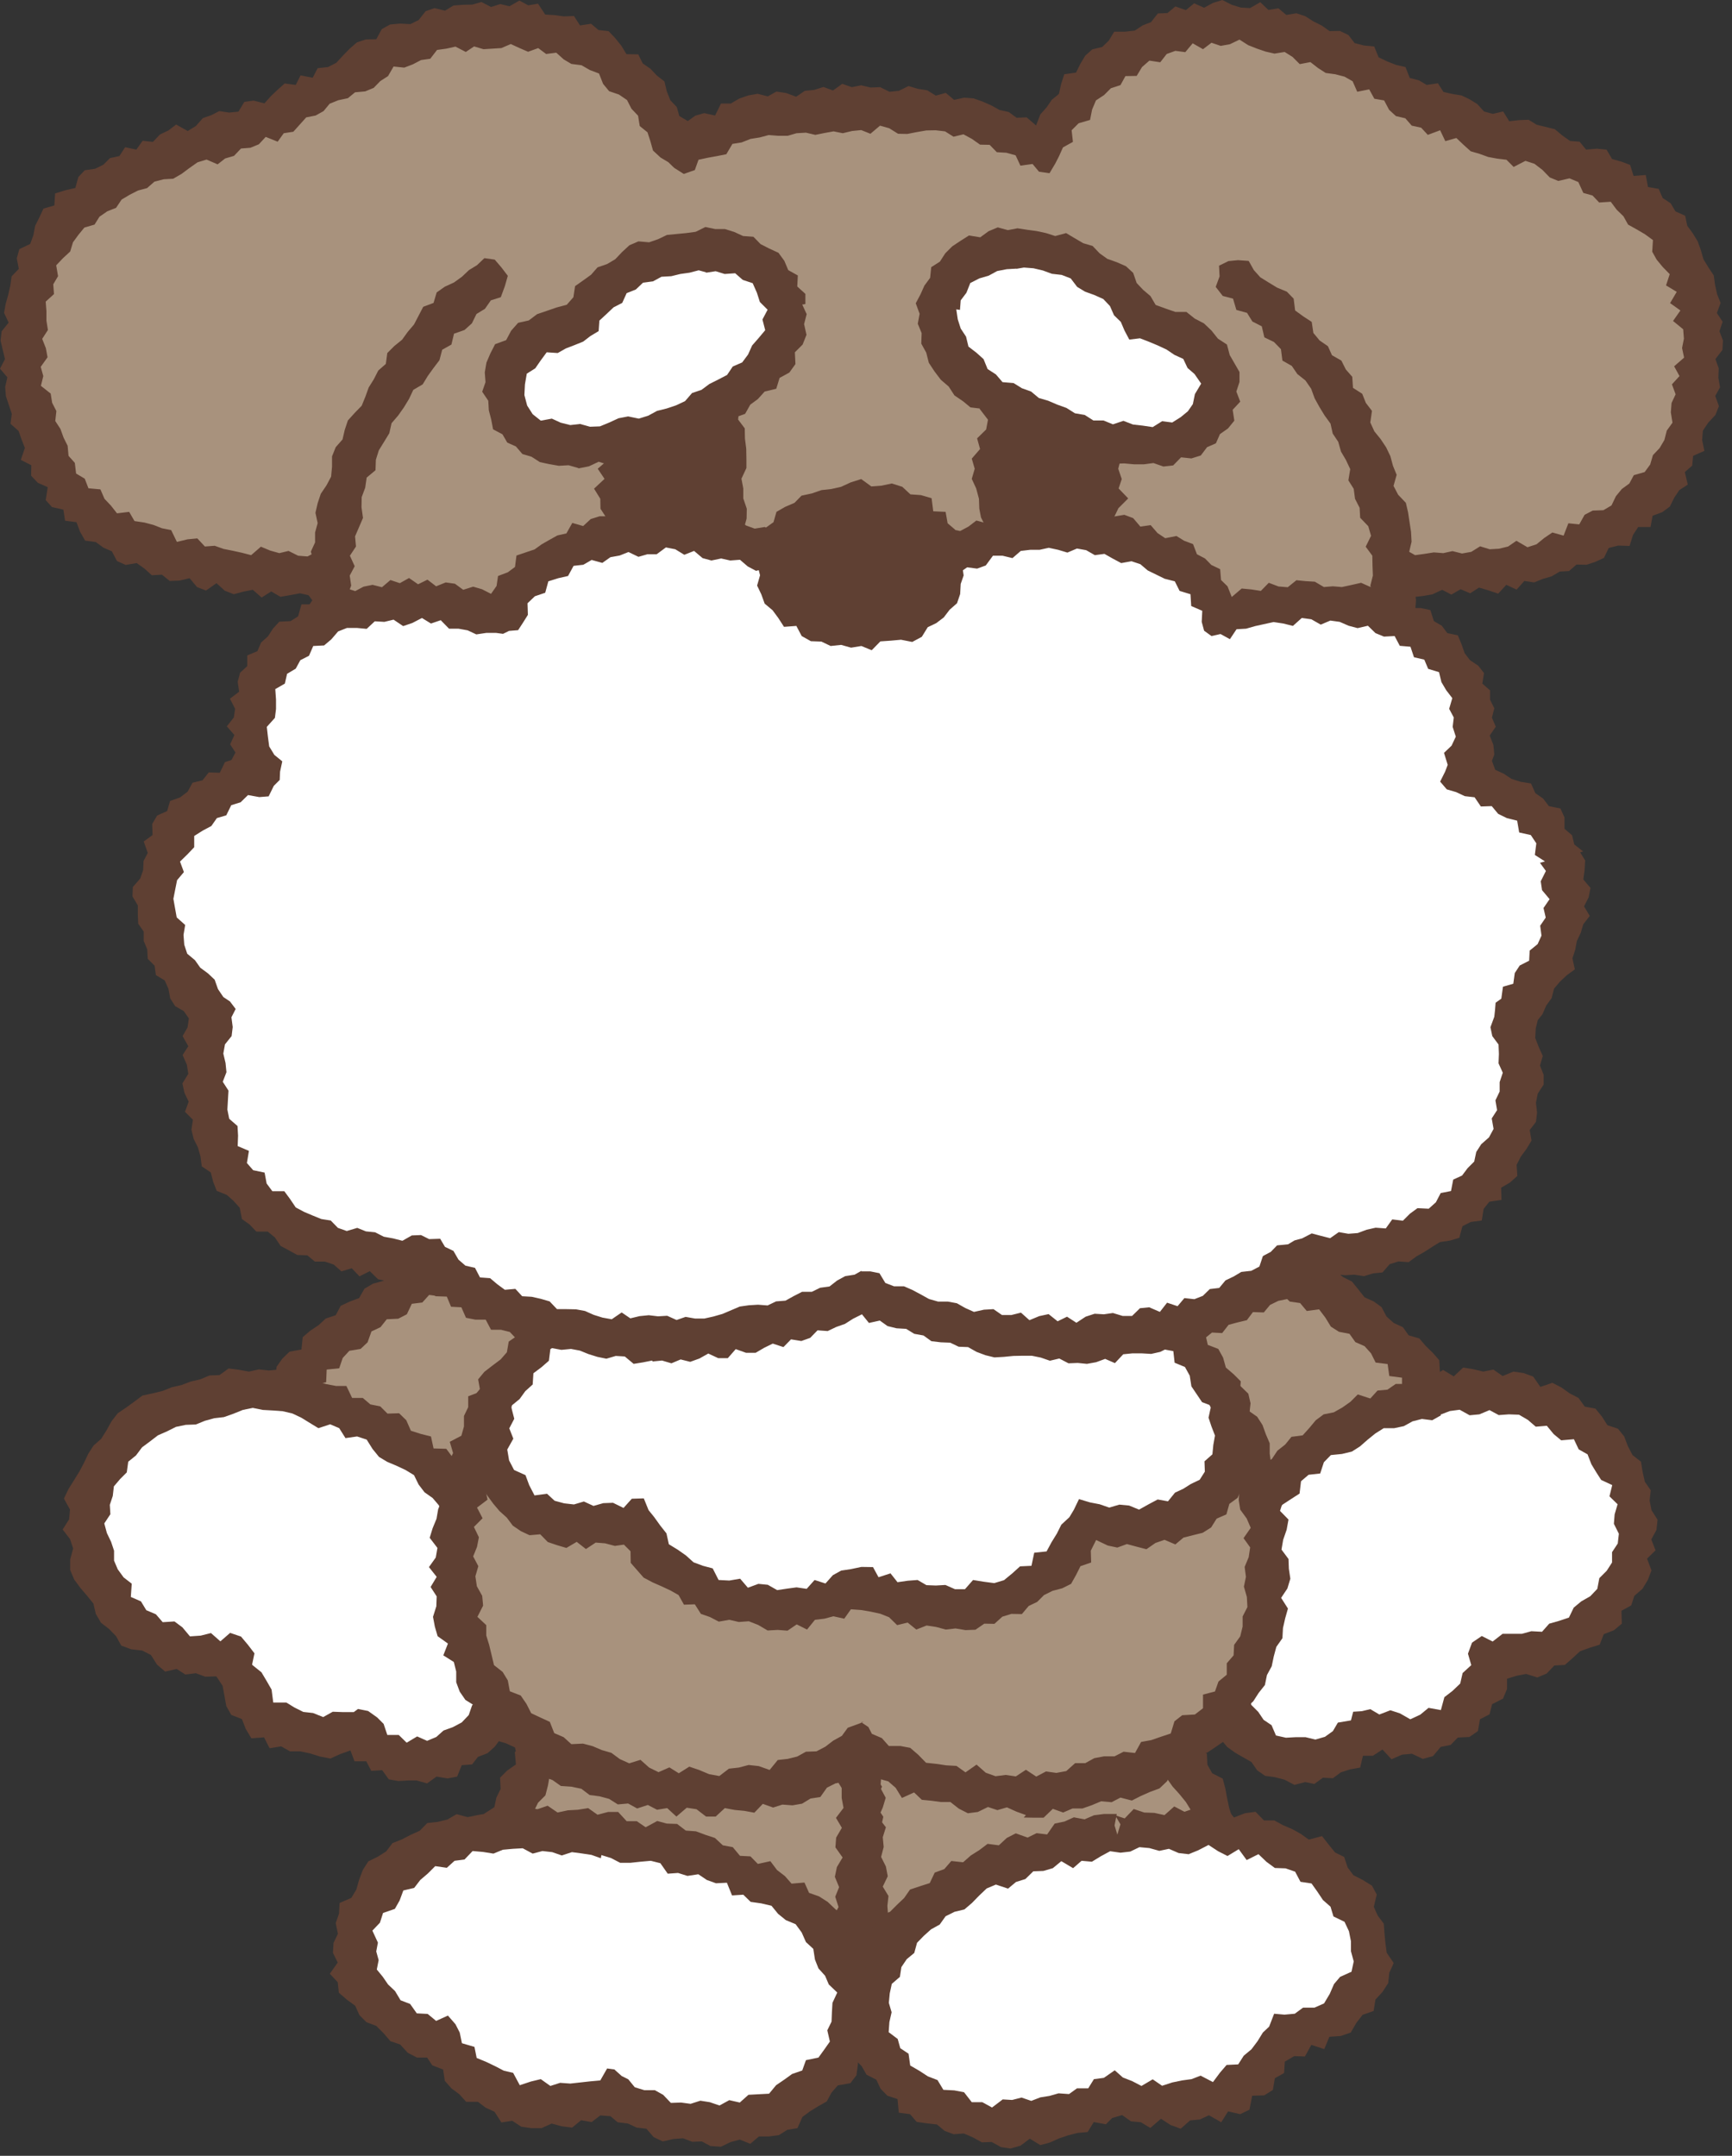 <svg width="94" height="117" viewBox="0 0 94 117" fill="none" xmlns="http://www.w3.org/2000/svg">
<rect x="0" y="0" width="94" height="117" fill="#333333" stroke="none"/>
<g clip-path="url(#clip0_49_2)">
<path d="M75.7 30.96C84.84 31.76 90.2 28.26 91.74 22.68C92.91 18.45 92.07 13.55 88.86 10.84C84.95 7.55 81.08 8.19 76.05 4.93C69.55 0.72 65.64 0.59 61.94 2.4C58.03 4.31 56.64 8.2 56.64 8.2C56.64 8.2 53.94 5.9 46.74 5.9C39.54 5.9 36.84 8.2 36.84 8.2C36.84 8.2 35.45 4.32 31.54 2.4C27.84 0.59 23.93 0.72 17.43 4.93C12.4 8.19 8.53 7.55 4.62 10.84C1.41 13.54 0.56 18.45 1.74 22.68C3.29 28.26 8.65 31.76 17.78 30.96V36.49H75.36L75.7 30.96Z" fill="#A8927D"/>
<path d="M63.85 66.66C63.85 66.66 74.3 69.34 78.57 76.64C78.57 76.64 79.65 83.4 71.59 88.35C71.59 88.35 59.92 82.36 58.5 72.51C58.5 72.51 59.52 67.65 63.85 66.66Z" fill="#A8927D"/>
<path d="M71.59 89.6L71.14 89.22L70.51 89.24L70.02 89L69.58 88.67L69.33 88.04L68.65 88.09L68.22 87.75L67.82 87.36L67.37 87.05L67.06 86.56L66.49 86.41L66.13 85.98L65.8 85.52L65.22 85.36L64.83 84.98L64.55 84.51L64.21 84.11L63.69 83.9L63.43 83.42L63.12 82.99L62.64 82.72L62.42 82.22L62.06 81.85L61.51 81.63L61.23 81.18L61.09 80.63L60.53 80.39L60.51 79.77L59.89 79.55L59.61 79.1L59.4 78.61L59.33 78.05L58.99 77.64V77.06L58.4 76.76L58.27 76.24L58.3 75.67L57.87 75.26L57.9 74.7V74.17L57.67 73.69L57.44 73.2L57.55 72.65L57.31 72.25L57.39 71.71L57.84 71.3L58.01 70.8L58.12 70.27L58.2 69.71L58.45 69.23L59.04 68.97L59.2 68.43L59.71 68.16L59.82 67.53L60.25 67.19L60.86 67.1L61.2 66.67L61.7 66.48L62.02 65.93L62.51 65.68L63.12 65.81L63.62 65.63L64.18 65.37L64.57 65.94L65.2 65.67L65.58 66.2L66.21 66L66.64 66.38L67.11 66.63L67.65 66.69L68.08 67.04L68.67 67.02L69.17 67.22L69.55 67.67L69.94 68.08L70.61 67.94L70.99 68.35L71.55 68.43L71.94 68.82L72.48 68.96L72.89 69.31L73.37 69.55L73.72 69.98L74.06 70.41L74.55 70.63L74.98 70.94L75.25 71.45L75.64 71.8L76.14 72.03L76.45 72.47L77.03 72.64L77.38 73.05L77.76 73.42L78.11 73.82L78.15 74.47L78.64 74.76L78.89 75.23L79.11 75.72L79.52 76.09L79.47 76.5L79.54 77.02L79.94 77.55L79.64 78.08L79.78 78.63L79.53 79.14L79.67 79.72L79.25 80.18L79.32 80.76L79.26 81.31L78.75 81.7L78.6 82.22L78.25 82.65L78.03 83.13L77.92 83.69L77.76 84.23L77.24 84.53L76.86 84.91L76.54 85.33L76.25 85.79L75.86 86.16L75.64 86.7L75.08 86.89L74.73 87.3L74.53 87.9L73.98 88.08L73.56 88.43L73.11 88.73L72.57 88.89L72.19 89.3L71.62 89.62L71.59 89.6ZM59.78 72.56L59.61 73.11L60.04 73.56L60.21 74.06L60.32 74.58L60.12 75.22L60.7 75.57L60.88 76.07L61.03 76.59L61.28 77.06L61.36 77.63L61.83 77.97L62.02 78.49L62.2 79.02L62.72 79.31L63.02 79.76L63.23 80.29L63.53 80.74L64.04 81.01L64.29 81.51L64.61 81.96L65.11 82.22L65.38 82.72L65.8 83.07L66.39 83.22L66.76 83.61L67.03 84.13L67.64 84.23L67.86 84.82H68.53L68.96 85.15L69.36 85.51L69.69 85.99L70.2 86.19L70.51 86.7L71.19 86.62L71.54 86.94L72.06 86.85L72.33 86.32L72.87 86.15L73.36 85.91L73.69 85.48L73.98 85.02L74.49 84.77L74.66 84.2L74.95 83.76L75.51 83.52L75.8 83.07L75.99 82.56L76.09 82.01L76.31 81.54L76.85 81.2L76.88 80.64L77.27 80.2L77.07 79.59L77.23 79.09L77.63 78.61L77.53 78.06L77.65 77.53L77.3 77.07L77.01 76.69L76.98 76.08L76.63 75.68L76.09 75.45V74.77L75.4 74.68L75.31 74.03L74.66 73.95L74.41 73.45L74.06 73.06L73.56 72.84L73.24 72.39L72.67 72.28L72.23 72L71.93 71.51L71.59 71.06L70.92 71.15L70.56 70.72L70 70.64L69.61 70.26L69.07 70.16L68.64 69.86L68.14 69.69L67.73 69.33L67.31 68.98L66.78 68.88L66.29 68.7L65.88 68.3L65.39 68.11L64.84 68.09L64.37 67.82L63.83 67.95L63.34 68.09L62.86 68.35L62.4 68.63L61.73 68.67L61.46 69.21L61.03 69.58L60.62 69.98L60.45 70.54L60.02 70.94L59.8 71.46L59.96 72.11L59.76 72.57L59.78 72.56Z" fill="#5F4033"/>
<path d="M29.64 66.66C29.64 66.66 19.19 69.34 14.92 76.64C14.92 76.64 13.84 83.4 21.9 88.35C21.9 88.35 33.57 82.36 34.99 72.51C34.99 72.51 33.97 67.65 29.64 66.66Z" fill="#A8927D"/>
<path d="M21.9 89.32L21.38 89.2L20.93 88.9L20.43 88.68L20.03 88.31L19.42 88.21L19.06 87.79L18.72 87.35L18.24 87.08L17.87 86.68L17.42 86.36L17.27 85.76L16.84 85.42L16.39 85.08L16.03 84.66L15.87 84.11L15.58 83.65L15.25 83.22L14.84 82.82L15.02 82.14L14.6 81.74L14.55 81.19L14.25 80.72V80.16L13.81 79.7V79.14L14.06 78.57L13.85 78.05L13.61 77.51L14.01 76.98L13.63 76.4L13.87 75.99L14.24 75.59L14.41 75.07L14.94 74.79L15.01 74.18L15.32 73.74L15.71 73.36L16.36 73.24L16.43 72.57L16.84 72.22L17.29 71.92L17.68 71.56L18.22 71.38L18.49 70.87L18.98 70.64L19.49 70.45L19.78 69.94L20.24 69.67L20.78 69.52L21.26 69.29L21.61 68.84L22.14 68.71L22.64 68.52L23.03 68.12L23.58 68.03L24.04 67.77L24.4 67.29L24.91 67.12H25.48L25.85 66.63L26.47 66.74L26.83 66.18L27.33 66L27.85 65.89L28.42 65.92L28.89 65.65L29.46 65.76L29.96 65.34L30.47 65.56L30.9 65.95L31.5 65.91L31.89 66.33L32.27 66.71L32.76 66.93L33.26 67.17L33.51 67.68L34.06 67.9L34.45 68.29L34.52 68.9L34.82 69.34L35.18 69.75L35.58 70.15L35.82 70.64L35.68 71.27L36.02 71.72L35.93 72.28L36.29 72.65L36.15 73.16L35.73 73.61L35.76 74.15L35.53 74.63L35.7 75.23L35.56 75.74L35.07 76.12L34.91 76.62L34.95 77.21L34.33 77.49L34.48 78.16L33.89 78.43L33.97 79.08L33.52 79.42L33.18 79.82L33 80.33L32.56 80.66L32.44 81.23L32.13 81.66L31.61 81.91L31.12 82.18L31.09 82.86L30.59 83.12L30.37 83.64L29.89 83.91L29.62 84.39L29.18 84.69L28.83 85.09L28.31 85.33L27.79 85.56L27.44 85.99L27.02 86.34L26.45 86.49L26.01 86.8L25.66 87.25L25.15 87.47L24.86 88.01L24.38 88.28L23.93 88.6L23.46 88.89L22.8 88.84L22.43 89.29H21.93L21.9 89.32ZM15.86 76.95V77.53V78.07L16.01 78.59L16.03 79.13L16.42 79.59L16.46 80.12L16.52 80.66L16.82 81.11L17.01 81.61L17.34 82.03V82.64L17.72 83.04L18.14 83.39L18.49 83.79L18.69 84.31L19.05 84.71L19.47 85.04L19.98 85.27L20.08 85.96L20.64 86.12L20.98 86.56L21.5 86.76L21.93 87.2L22.31 86.62L22.82 86.43L23.44 86.4L23.79 85.96L24.11 85.47H24.77L24.95 84.81L25.43 84.56L25.92 84.32L26.25 83.87L26.84 83.73L27.04 83.14L27.41 82.76L27.83 82.43L28.49 82.34L28.58 81.67L28.98 81.31L29.41 80.98L29.76 80.57L30.27 80.29L30.43 79.73L30.85 79.37L31.29 79.02L31.39 78.43L31.71 78L32.13 77.63L32.45 77.19L32.52 76.61L32.89 76.19L33.18 75.72L33.22 75.15L33.56 74.69L33.7 74.16L33.56 73.56L33.73 73.05L34.05 72.53L33.59 72.04L33.7 71.4L33.11 71.06L32.85 70.58L32.61 70.09L32.44 69.52L31.98 69.18L31.74 68.61H31.04L30.62 68.27L30.21 67.83L29.63 67.92L29.13 67.88L28.59 67.92L28.13 68.19L27.68 68.5H27.12L26.73 68.94L26.27 69.2L25.67 69.14L25.2 69.38L24.77 69.71L24.38 70.1L23.92 70.35L23.29 70.28L22.92 70.69L22.35 70.76L22.08 71.33L21.61 71.57L20.99 71.6L20.65 72.03L20.16 72.26L19.95 72.85L19.57 73.21L18.96 73.31L18.6 73.7L18.41 74.26L17.73 74.33L17.7 75.02L17.06 75.16L17.04 75.82L16.56 76.11L16.2 76.5L15.83 76.92L15.86 76.95Z" fill="#5F4033"/>
<path d="M78 75.66C80.92 75.14 84.85 75.86 87.31 78.68C91.16 83.09 87 90.3 80.95 89.96C80.95 89.96 80.04 95.65 74.05 93.82C74.05 93.82 72.62 96.26 69.49 95.35C67.44 94.75 65.2 91.43 66.25 86.16C67.3 80.89 72.42 76.65 78 75.66Z" fill="white"/>
<path d="M70.83 96.72L70.25 96.87L69.72 96.59L69.18 96.45L68.66 96.38L68.23 96.08L67.92 95.63L67.48 95.38L67.03 95.12L66.6 94.81L66.27 94.41L66.14 93.88V93.31L65.85 92.9L65.32 92.52L65.48 91.89L65.36 91.36L64.84 90.91L64.88 90.34L64.97 89.78L65.04 89.23V88.69L65.02 88.15L65.04 87.6L65.19 87.07L65.17 86.52L65.11 85.95V85.4L65.29 84.89L65.44 84.38L65.58 83.86L65.94 83.43L66.27 83L66.52 82.54L66.84 82.12L67.09 81.66L67.4 81.24L67.63 80.76L68.01 80.39L68.13 79.79L68.57 79.47L69.03 79.18L69.33 78.73L69.75 78.4L70.09 77.98L70.7 77.9L71.06 77.5L71.41 77.08L71.84 76.76L72.39 76.65L72.85 76.39L73.29 76.08L73.69 75.68L74.37 75.9L74.76 75.47L75.3 75.42L75.75 75.11H76.3L76.72 74.63H77.27L77.85 74.84L77.82 74.66L78.32 74.35L78.9 74.7L79.41 74.22L79.96 74.31L80.5 74.44L81.05 74.33L81.55 74.68L82.14 74.44L82.69 74.52L83.21 74.71L83.6 75.27L84.25 75.05L84.74 75.3L85.19 75.62L85.67 75.87L86.01 76.34L86.59 76.45L86.94 76.88L87.24 77.35L87.81 77.54L88.15 77.96L88.35 78.49L88.6 78.97L89.06 79.33L89.15 79.89L89.27 80.42L89.59 80.88L89.53 81.44L89.63 81.96L89.96 82.48L89.9 83.03L89.62 83.55L89.85 84.14L89.39 84.59L89.63 85.23L89.43 85.75L89.14 86.23L88.7 86.61L88.53 87.13L88 87.42L88.02 88.12L87.59 88.48L87.04 88.69L86.82 89.26L86.27 89.43L85.75 89.62L85.35 89.99L84.93 90.36L84.36 90.39L83.94 90.83L83.43 91.04L82.83 90.85L82.3 90.95L81.79 91.11V91.67L81.57 92.19L80.98 92.49L80.84 93.04L80.32 93.31L80.21 93.95L79.75 94.27L79.12 94.3L78.73 94.7L78.19 94.81L77.77 95.31L77.22 95.46L76.63 95.18L76.09 95.23L75.52 95.48L75.03 94.95L74.51 95.29H73.97L73.82 95.93L73.26 96.03L72.77 96.19L72.34 96.51L71.8 96.48L71.33 96.82L70.8 96.71L70.83 96.72ZM78.21 76.81L77.73 77.08L77.17 77.01L76.66 77.14L76.19 77.4L75.67 77.51H75.1L74.64 77.8L74.22 78.14L73.81 78.5L73.37 78.78L72.83 78.91L72.23 78.97L71.85 79.36L71.65 79.97L71.02 80.04L70.61 80.39L70.53 81.06L70.08 81.35L69.62 81.65L69.21 82L68.88 82.42L68.62 82.89L68.36 83.36L68.02 83.79L67.88 84.32L67.83 84.87L67.76 85.4L67.58 85.89L67.48 86.4L67.44 86.92L67.2 87.41L67.04 87.92L67.01 88.45L66.94 88.98L67 89.51L67.04 90.04L67.22 90.55L67.27 91.08L67.71 91.49L67.79 92.01L67.91 92.53L68.29 92.91L68.58 93.34L69.01 93.63L69.25 94.19L69.79 94.31L70.34 94.28H70.85L71.39 94.41L71.91 94.26L72.34 93.95L72.61 93.49L73.32 93.37L73.44 92.9L73.91 92.87L74.37 92.76L74.86 93.05L75.46 92.82L75.98 92.99L76.54 93.31L77.08 93.06L77.53 92.69L78.2 92.81L78.39 92.11L78.83 91.77L79.25 91.37L79.38 90.8L79.85 90.37L79.67 89.75L79.89 89.15L80.42 88.79L81.01 89.09L81.55 88.67H82.07H82.6L83.11 88.53L83.69 88.56L84.08 88.12L84.61 87.97L85.15 87.79L85.41 87.25L85.82 86.91L86.31 86.63L86.69 86.23L86.8 85.65L87.2 85.25L87.49 84.8V84.24L87.8 83.77L87.86 83.24L87.59 82.7L87.63 82.19L87.79 81.64L87.35 81.21L87.5 80.6L86.9 80.32L86.63 79.9L86.37 79.47L86.16 78.93L85.68 78.66L85.42 78.11L84.73 78.17L84.32 77.83L83.95 77.38L83.35 77.43L82.92 77.06L82.44 76.78L81.89 76.76L81.34 76.8L80.84 76.53L80.29 76.76L79.76 76.81L79.22 76.51L78.69 76.58L78.19 76.77V76.8L78.21 76.81Z" fill="#5F4033"/>
<path d="M15.48 75.66C12.56 75.14 8.63 75.86 6.17 78.68C2.32 83.09 6.48 90.3 12.53 89.96C12.53 89.96 13.44 95.65 19.43 93.82C19.43 93.82 20.86 96.26 23.99 95.35C26.04 94.75 28.28 91.43 27.23 86.16C26.18 80.89 21.06 76.65 15.48 75.66Z" fill="white"/>
<path d="M22.66 96.63H22.15L21.62 96.66L21.1 96.57L20.74 96.07L20.15 96.11L19.88 95.59H19.24L19.02 95L18.46 95.2L17.93 95.44L17.36 95.33L16.82 95.16L16.29 95.05H15.74L15.26 94.78L14.63 94.88L14.33 94.29L13.64 94.34L13.34 93.84L13.13 93.3L12.55 93.07L12.28 92.59L12.18 92.03L12.08 91.49L11.74 90.98L11.14 91L10.63 90.81L10.06 90.88L9.59 90.58L8.96 90.72L8.52 90.34L8.19 89.82L7.72 89.58L7.12 89.51L6.58 89.31L6.3 88.8L5.92 88.41L5.48 88.07L5.2 87.59L5.07 87.03L4.73 86.61L4.37 86.19L4.03 85.73L3.81 85.21V84.63L3.97 84.04L3.8 83.53L3.4 83.01L3.75 82.46L3.8 81.93L3.47 81.33L3.72 80.81L4.02 80.33L4.31 79.86L4.56 79.39L4.79 78.9L5.08 78.45L5.49 78.09L5.78 77.63L6.05 77.14L6.39 76.7L6.85 76.39L7.29 76.07L7.73 75.74L8.29 75.62L8.82 75.49L9.32 75.29L9.85 75.17L10.35 74.98L10.87 74.86L11.37 74.65L11.91 74.63L12.41 74.27L12.96 74.34L13.51 74.44L14.05 74.32L14.59 74.38L15.14 74.33L15.63 74.72L15.65 74.61L16.2 74.57L16.73 74.65L17.2 74.97L17.71 75.12L18.24 75.22H18.8L19.11 75.87H19.69L20.1 76.22L20.64 76.33L21.03 76.72L21.66 76.7L22.05 77.08L22.3 77.65L22.83 77.82L23.39 77.96L23.53 78.61L24.22 78.63L24.54 79.06L24.83 79.52L25.3 79.81L25.43 80.4L26.02 80.61L26.37 81.02L26.63 81.49L26.56 82.16L27.19 82.4L27.4 82.89L27.54 83.41L27.75 83.9L27.73 84.47L28.12 84.9L28.14 85.44L28.1 85.99L28.45 86.48L28.5 87.03L28.38 87.59L28.35 88.14L28.58 88.68L28.41 89.22L28.29 89.75L28.41 90.31L28.15 90.82L28.07 91.35L28.22 91.95L27.99 92.46L27.57 92.87L27.64 93.46L27.09 93.73L27.16 94.38L26.85 94.8L26.46 95.15L25.94 95.35L25.62 95.76L25.06 95.8L24.81 96.42L24.29 96.52L23.69 96.42L23.18 96.79L22.61 96.63H22.66ZM19.43 92.75L19.98 92.86L20.47 93.21L20.82 93.56L21.02 94.16H21.64L22.07 94.58L22.64 94.24L23.18 94.48L23.68 94.27L24.07 93.92L24.57 93.74L25.06 93.48L25.44 93.08L25.62 92.56L25.96 92.13L25.84 91.52L26.35 91.12L26.04 90.51L26.3 90.03L26.58 89.53L26.29 88.99L26.33 88.47L26.48 87.93L26.56 87.39L26.37 86.88L26.19 86.37V85.82L25.85 85.36L25.82 84.81L25.3 84.46L25.23 83.91L25.26 83.29L24.96 82.84L24.44 82.55L23.99 82.23L23.82 81.7L23.48 81.3L23.04 80.99L22.72 80.57L22.47 80.06L22.01 79.78L21.52 79.55L21.02 79.34L20.57 79.07L20.22 78.64L19.9 78.13L19.38 77.96L18.75 78.05L18.41 77.51L17.92 77.3L17.28 77.51L16.82 77.23L16.35 76.94L15.86 76.71L15.34 76.59L14.8 76.55L14.26 76.52L13.72 76.41L13.18 76.52L12.66 76.73L12.15 76.91L11.63 76.97L11.12 77.11L10.63 77.31L10.08 77.33L9.55 77.44L9.07 77.68L8.57 77.9L8.14 78.23L7.71 78.55L7.38 78.99L6.96 79.33L6.88 79.91L6.52 80.27L6.18 80.67L6.12 81.19L5.96 81.67L5.99 82.18L5.66 82.68L5.8 83.2L6.03 83.68L6.19 84.16V84.7L6.39 85.17L6.71 85.61L7.15 85.95L7.1 86.67L7.65 86.91L7.94 87.39L8.46 87.61L8.83 88.04L9.47 88L9.9 88.32L10.31 88.81L10.89 88.77L11.45 88.63L11.96 89.08L12.49 88.62L13.08 88.82L13.45 89.26L13.81 89.73L13.68 90.35L14.19 90.76L14.47 91.23L14.74 91.7L14.83 92.4H15.54L15.98 92.67L16.46 92.91L16.99 92.97L17.54 93.19L18.06 92.9L18.62 92.92H19.2L19.47 92.72L19.43 92.75Z" fill="#5F4033"/>
<path d="M66.42 101.2C66.42 101.2 66.21 95.75 60.2 91.74C55.38 88.52 49.19 85.65 47.9 89.87C45.59 97.45 47.57 107 47.57 107L66.41 101.2H66.42Z" fill="#A8927D"/>
<path d="M47.58 108.13L47.1 107.8L46.53 107.74L46.68 107.18L46.24 106.72L46.29 106.16L46.42 105.59L46.11 105.09L46.19 104.54L45.85 104.04V103.5L46.08 102.94L45.62 102.44L45.6 101.9L45.86 101.34L45.51 100.82L45.89 100.26L45.78 99.72V99.18L45.48 98.64L45.64 98.1L45.89 97.56L45.5 97.01L45.7 96.48V95.94L45.91 95.41L45.73 94.85V94.3L46.1 93.8L45.91 93.23L46.11 92.71L46.23 92.18L46.31 91.64L46.34 91.09L46.43 90.55L46.86 90.11L46.76 89.52L47.18 89.12L47.11 88.5L47.61 88.19L47.9 87.75L48.22 87.29L48.75 87.12L49.28 87.04L49.78 86.95L50.27 86.77L50.79 86.85L51.32 86.57L51.81 86.94L52.39 86.65L52.87 86.91L53.32 87.23L53.9 87.12L54.39 87.32L54.82 87.65L55.26 87.95L55.78 88.07L56.29 88.22L56.72 88.54L57.26 88.63L57.66 89H58.27L58.65 89.38L58.96 89.88L59.42 90.13L59.99 90.2L60.52 90.36L60.87 90.79L61.3 91.1L61.79 91.34L62.17 91.72L62.46 92.2L62.9 92.5L63.36 92.78L63.81 93.08L64.19 93.46L64.42 93.97L64.56 94.54L64.94 94.91L65.5 95.17L65.53 95.78L65.79 96.24L66.36 96.53L66.5 97.06L66.6 97.6L66.71 98.12L66.87 98.62L67.06 99.11L67.21 99.61L67.24 100.14L67.41 100.64L67.6 101.15V101.68L67.27 102.1L66.81 102.37L66.32 102.57L65.77 102.59L65.23 102.65L64.72 102.8L64.2 102.9L63.7 103.08L63.19 103.22L62.71 103.46L62.18 103.56L61.75 103.97L61.21 104.04L60.67 104.09L60.19 104.35L59.67 104.48L59.19 104.72L58.6 104.62L58.12 104.87L57.65 105.15L57.15 105.34H56.59L56.08 105.5L55.59 105.72L55.13 106.03L54.5 105.79L54.05 106.15L53.5 106.19L53.03 106.47L52.48 106.5L52.06 106.94L51.52 107L50.93 106.89L50.47 107.2L50.02 107.55L49.41 107.37L49.01 107.9L48.47 107.98L47.93 108.04L47.6 108.12L47.58 108.13ZM50.89 88.89L50.4 88.72L50.04 89.16L49.39 89.12L49.31 89.76L48.97 90.19L48.61 90.64L48.7 91.22L48.42 91.71L48.58 92.29L48.41 92.8L48.05 93.28L48.38 93.87L48.29 94.39L47.94 94.89L48.21 95.45L47.76 95.95L47.82 96.49L47.78 97.03L48.07 97.57L47.91 98.1L47.67 98.64L48.08 99.17L47.91 99.71L47.96 100.24L47.82 100.78L48.08 101.3L48.18 101.83L47.91 102.39L48.22 102.9L48.16 103.44L48.2 103.97L48.3 104.5L48.46 105.02V105.42L49 105.56L49.43 105.16L50.01 105.25L50.42 104.77L51 104.85L51.48 104.62L51.94 104.33L52.48 104.3L53.03 104.28L53.55 104.17L54.03 103.92L54.57 103.86L54.99 103.42L55.59 103.57L55.99 103.05H56.54L57.1 103.07L57.53 102.65L58.05 102.52H58.6L59.14 102.47L59.62 102.22L60.11 101.99L60.65 101.93L61.11 101.61L61.66 101.58L62.08 101.13H62.63L63.22 101.22L63.72 101.04L64.16 100.65L64.63 100.35H65.18L65.05 99.87L64.81 99.38L64.69 98.85L64.65 98.27L64.36 97.8L64.01 97.37L63.64 96.96L63.33 96.52L63.14 95.99L63 95.4L62.58 95.03L61.98 94.84L61.81 94.24L61.41 93.85L60.76 93.77L60.41 93.35L60.05 92.92L59.65 92.53L59.21 92.22L58.74 91.96L58.28 91.69L57.87 91.34L57.37 91.14L56.84 91L56.33 90.83L55.87 90.56L55.39 90.33L54.89 90.15L54.46 89.8L54 89.51L53.5 89.32L53.01 89.09L52.49 88.97L51.97 88.84H51.43L50.9 88.87L50.89 88.89Z" fill="#5F4033"/>
<path d="M27.07 101.2C27.07 101.2 27.28 95.75 33.29 91.74C38.11 88.52 44.3 85.65 45.59 89.87C47.9 97.45 45.92 107 45.92 107L27.08 101.2H27.07Z" fill="#A8927D"/>
<path d="M45.91 108.27L45.61 107.96L45.07 107.91L44.58 107.69L44.08 107.51L43.58 107.31L43.09 107.09L42.47 107.3L42 107L41.52 106.75L40.98 106.68L40.54 106.32L40.04 106.12H39.48L38.92 106.14L38.41 105.97L38 105.5L37.49 105.36L36.94 105.32L36.45 105.09L35.95 104.9L35.43 104.76L34.83 104.88L34.35 104.61L33.82 104.52L33.33 104.29L32.85 104.04L32.28 104.08L31.84 103.7L31.31 103.61H30.75L30.27 103.34L29.82 102.99L29.21 103.16L28.81 102.65L28.2 102.82L27.73 102.52L27.28 102.15L26.7 102.22L26.38 101.86L25.88 101.62L25.85 101.09L26.18 100.59L25.86 100L25.99 99.48L26.42 99.04L26.27 98.44L26.83 98.08L26.94 97.56L27.17 97.09L27.14 96.48L27.53 96.09L28 95.76L27.94 95.09L28.39 94.75L28.68 94.3L29.15 94L29.33 93.45L29.65 93.01L30.25 92.86L30.46 92.31L30.93 92.04L31.36 91.72L31.76 91.37L32.14 90.99L32.56 90.65L33.16 90.62L33.46 90.12L34.04 90.06L34.31 89.5L34.88 89.44L35.29 89.11L35.68 88.73L36.2 88.6L36.73 88.49L37.22 88.31L37.65 88L38.17 87.89L38.54 87.42L39.14 87.54L39.51 87.01H40.06L40.61 87.06L41.06 86.68L41.59 86.63L42.13 86.73L42.64 86.83L43.15 86.76H43.67L44.14 87L44.69 87.06L45.06 87.45L45.66 87.56L45.91 88.07L45.97 88.65L46.22 89.09L46.62 89.5L46.92 89.98L46.89 90.55L47.01 91.08L47.22 91.59L47.26 92.13L47.17 92.69L47.32 93.21L47.5 93.73L47.67 94.26L47.75 94.8L47.64 95.35L47.43 95.91L47.54 96.44L47.87 96.97L47.58 97.52V98.06L47.94 98.6L47.82 99.14L47.68 99.68L47.57 100.22L47.53 100.76V101.3L47.52 101.84L47.39 102.37L47.42 102.91L47.51 103.46L47.55 104.01L47.45 104.54L47.39 105.08L47.36 105.62L47.13 106.13L46.94 106.64L46.84 107.17L46.62 107.53L46.33 107.83L45.82 108.24L45.91 108.27ZM28.38 100.27L28.76 100.65L29.3 100.7L29.79 100.92L30.29 101.1L30.79 101.29L31.28 101.51L31.9 101.3L32.36 101.6L32.84 101.85L33.37 101.92L33.81 102.28L34.3 102.48H34.86L35.42 102.46L35.92 102.63L36.33 103.1L36.84 103.24L37.38 103.28L37.87 103.51L38.37 103.7L38.88 103.84L39.47 103.72L39.94 103.99L40.47 104.08L40.96 104.31L41.44 104.56L42.01 104.51L42.45 104.89L42.98 104.98H43.54L44.02 105.25L44.47 105.6L45.03 105.42L45.29 105.1L45.02 104.52L45.23 104.01L45.51 103.5L45.33 102.94L45.54 102.42L45.31 101.86L45.42 101.33L45.73 100.81L45.34 100.26L45.38 99.73L45.69 99.2L45.37 98.66L45.78 98.12L45.68 97.58V97.04L45.36 96.52L45.48 95.98L45.68 95.43L45.23 94.93L45.35 94.38L45.25 93.85L45.34 93.29L45.03 92.8L44.87 92.29L45.07 91.7L44.69 91.24L44.66 90.69L44.54 90.17L44.3 89.67L43.9 89.31L43.44 89.1L42.99 88.69L42.45 88.93L41.9 88.72L41.44 89.14L40.88 89.03L40.4 89.26L39.95 89.56L39.42 89.63L38.88 89.7L38.38 89.87L37.94 90.19L37.42 90.33L37.09 90.84L36.47 90.81L36.2 91.4L35.67 91.53L35.12 91.64L34.82 92.15L34.36 92.41L33.83 92.57L33.31 92.79L32.93 93.2L32.55 93.6L32.07 93.89L31.78 94.38L31.3 94.67L31.15 95.27L30.69 95.58L30.14 95.84L29.84 96.31L29.74 96.9L29.6 97.44L29.2 97.84L28.96 98.33L28.84 98.87L28.6 99.36L28.27 99.83L28.36 100.24L28.38 100.27Z" fill="#5F4033"/>
<path d="M15.22 32.39L14.72 32.1L14.2 32.43L13.72 32.01L13.21 32.11L12.69 32.25L12.2 32.06L11.75 31.65L11.18 32.05L10.69 31.86L10.29 31.38L9.74 31.51L9.21 31.53L8.79 31.19L8.24 31.22L7.84 30.86L7.42 30.56L6.82 30.66L6.35 30.45L6.07 29.92L5.61 29.72L5.2 29.42L4.62 29.34L4.35 28.87L4.15 28.34L3.53 28.26L3.44 27.66L2.82 27.52L2.48 27.14L2.59 26.44L2.05 26.2L1.69 25.82L1.7 25.25L1.13 24.96L1.35 24.31L1.17 23.85L1.01 23.39L0.57 23L0.64 22.46L0.48 21.98L0.32 21.5L0.28 21L0.4 20.48L0 20.01L0.27 19.49L0.15 18.99L0.03 18.48L0.09 17.98L0.47 17.51L0.22 16.98L0.31 16.48L0.45 15.99L0.56 15.5L0.63 15L1.02 14.59L0.91 14.02L1.05 13.52L1.64 13.24L1.81 12.77L1.91 12.25L2.14 11.79L2.36 11.32L2.95 11.15L2.99 10.5L3.53 10.33L4.09 10.2L4.25 9.61L4.6 9.24L5.16 9.16L5.61 8.94L5.97 8.58L6.48 8.47L6.79 7.99L7.4 8.12L7.74 7.64L8.3 7.7L8.68 7.3L9.14 7.08L9.56 6.76L10.19 7.11L10.63 6.84L11.01 6.41L11.47 6.25L11.9 6.03L12.44 6.11L12.94 6.06L13.26 5.53L13.76 5.46L14.35 5.61L14.71 5.21L15.08 4.86L15.45 4.53L16.05 4.61L16.31 4.09L16.97 4.22L17.24 3.7L17.8 3.64L18.25 3.41L18.61 3.02L18.98 2.64L19.37 2.3L19.86 2.14L20.42 2.13L20.72 1.58L21.17 1.33L21.71 1.28L22.27 1.31L22.72 1.09L23.1 0.61L23.58 0.44L24.15 0.58L24.61 0.3L25.12 0.26L25.63 0.25L26.13 0.11L26.65 0.38L27.15 0.22L27.65 0.34L28.19 0.03L28.67 0.29L29.2 0.2L29.59 0.79L30.09 0.82L30.6 0.89L31.15 0.87L31.48 1.38L32.08 1.29L32.48 1.63L33.03 1.69L33.39 2.07L33.72 2.48L34 2.94L34.64 2.95L34.88 3.44L35.3 3.73L35.65 4.1L36.06 4.42L36.19 4.96L36.38 5.44L36.73 5.81L36.87 6.3L37.33 6.57L37.73 6.28L38.22 6.14L38.81 6.27L39.13 5.62H39.66L40.12 5.35L40.61 5.18L41.12 5.09L41.67 5.23L42.14 4.97L42.67 5.05L43.21 5.25L43.68 4.93L44.19 4.88L44.69 4.72L45.21 4.91L45.71 4.55L46.23 4.73L46.74 4.63L47.25 4.75L47.77 4.73L48.27 4.98L48.78 4.93L49.31 4.67L49.81 4.82L50.32 4.9L50.79 5.19L51.33 5.04L51.78 5.42L52.33 5.3L52.84 5.34L53.32 5.51L53.8 5.72L54.25 5.97L54.75 6.08L55.17 6.39L55.72 6.37L56.23 6.81L56.46 6.21L56.8 5.83L57.08 5.42L57.47 5.1L57.59 4.56L57.76 4.03L58.4 3.94L58.63 3.47L58.9 3.02L59.28 2.68L59.82 2.55L60.18 2.2L60.47 1.72H61.06L61.59 1.66L62.01 1.38L62.47 1.2L62.84 0.73L63.36 0.71L63.79 0.35L64.36 0.55L64.81 0.18L65.35 0.42L65.83 0.16L66.34 0L66.85 0.26L67.34 0.41L67.84 0.44L68.4 0.12L68.84 0.54L69.38 0.45L69.81 0.81L70.36 0.72L70.84 0.88L71.28 1.16L71.74 1.39L72.16 1.69L72.72 1.68L73.18 1.9L73.52 2.34L74.03 2.47L74.58 2.52L74.82 3.11L75.28 3.33L75.76 3.52L76.28 3.64L76.51 4.23L77.01 4.36L77.43 4.61L78.04 4.52L78.34 4.99L78.83 5.1L79.32 5.18L79.76 5.39L80.18 5.65L80.54 6.05L81.02 6.18L81.58 6.05L81.91 6.58L82.44 6.52L82.96 6.5L83.4 6.77L83.89 6.89L84.38 7.01L84.79 7.35L85.21 7.65L85.73 7.69L86.08 8.12L86.66 8.07L87.19 8.12L87.49 8.63L87.99 8.77L88.47 8.95L88.66 9.55L89.32 9.5L89.44 10.15L90.02 10.25L90.24 10.75L90.67 11.03L90.93 11.47L91.46 11.71L91.57 12.25L91.87 12.66L92.14 13.1L92.31 13.58L92.45 14.07L92.72 14.51L93.01 14.95L93.08 15.46L93.19 15.96L93.38 16.44L93.18 16.99L93.49 17.46L93.32 17.98L93.51 18.48L93.48 18.99L93.1 19.49L93.28 19.99L93.26 20.5L93.35 21.02L93.09 21.49L93.29 22.04L93.1 22.52L92.71 22.94L92.42 23.37L92.38 23.88L92.5 24.47L91.89 24.74L91.84 25.27L91.44 25.62L91.6 26.3L91.14 26.6L90.86 27.02L90.63 27.49L90.21 27.8L89.69 27.99L89.58 28.6H88.91L88.63 29.03L88.44 29.63L87.82 29.61L87.31 29.74L87.05 30.28L86.59 30.49L86.11 30.65L85.56 30.64L85.16 30.99L84.65 31.02L84.21 31.28L83.73 31.42L83.26 31.61L82.73 31.53L82.31 32L81.75 31.74L81.31 32.22L80.78 32.04L80.27 31.89L79.79 32.2L79.27 31.98L78.77 32.27L78.27 32.01L77.73 32.26L77.2 32.35L76.66 32.41L76.14 32.13L75.61 32.02L74.98 32L74.47 31.53L74.83 30.88L74.68 30.24L75.31 30.11H75.78L76.31 29.85L76.8 30.13L77.31 30.06L77.82 29.98L78.33 30.02L78.83 29.91L79.35 30.04L79.85 29.95L80.33 29.65L80.85 29.81L81.36 29.78L81.85 29.66L82.3 29.35L82.9 29.7L83.39 29.54L83.82 29.19L84.25 28.9L84.86 29.07L85.12 28.4L85.71 28.46L86 27.94L86.44 27.71L87.02 27.69L87.46 27.43L87.7 26.93L88.02 26.54L88.43 26.24L88.67 25.79L89.26 25.62L89.56 25.21L89.71 24.7L90.07 24.32L90.33 23.88L90.46 23.37L90.77 22.94L90.68 22.38L90.72 21.87L90.94 21.4L90.74 20.86L91.15 20.41L90.86 19.88L91.4 19.41L91.29 18.89L91.39 18.38L91.35 17.87L90.8 17.42L91.2 16.85L90.64 16.45L91 15.84L90.42 15.49L90.62 14.88L90.24 14.49L89.91 14.09L89.67 13.66L89.71 13.03L89.27 12.71L88.81 12.44L88.36 12.19L88.11 11.74L87.74 11.38L87.42 10.95L86.79 10.99L86.43 10.61L85.93 10.47L85.66 9.88L85.18 9.68L84.57 9.82L84.11 9.63L83.71 9.22L83.28 8.89L82.79 8.73L82.15 9.06L81.76 8.67L81.26 8.61L80.77 8.52L80.3 8.35L79.82 8.21L79.43 7.86L79.04 7.49L78.44 7.66L78.16 7.07L77.49 7.32L77.13 6.93L76.62 6.82L76.27 6.42L75.76 6.3L75.39 5.96L75.12 5.45L74.59 5.36L74.31 4.85L73.66 4.98L73.41 4.41L72.97 4.16L72.47 4.03L71.95 3.96L71.53 3.69L71.12 3.37L70.54 3.48L70.15 3.09L69.72 2.82L69.17 2.91L68.69 2.8L68.22 2.64L67.74 2.45L67.27 2.15L66.75 2.4L66.25 2.49L65.75 2.32L65.29 2.67L64.73 2.35L64.33 2.83L63.79 2.76L63.32 2.93L62.97 3.38L62.38 3.29L61.98 3.64L61.69 4.12L61.08 4.13L60.81 4.62L60.29 4.79L59.92 5.16L59.48 5.45L59.27 5.95L59.16 6.51L58.54 6.69L58.16 7.07L58.23 7.7L57.69 8L57.47 8.49L57.27 8.88L56.96 9.4L56.39 9.32L56.04 8.9L55.38 8.99L55.12 8.43L54.62 8.29L54.1 8.26L53.71 7.86L53.19 7.85L52.75 7.54L52.29 7.29L51.75 7.42L51.29 7.13L50.78 7.07L50.27 7.08L49.75 7.17L49.24 7.27L48.74 7.26L48.26 6.96L47.76 6.82L47.24 7.26L46.74 7.06L46.24 7.11L45.74 7.23L45.24 7.13L44.74 7.22L44.25 7.32L43.74 7.2L43.23 7.23L42.75 7.37H42.24L41.72 7.33L41.23 7.46L40.73 7.54L40.25 7.73L39.75 7.81L39.42 8.37L38.92 8.47L38.42 8.56L37.91 8.67L37.71 9.23L37.11 9.44L36.59 9.11L36.27 8.8L35.85 8.55L35.44 8.17L35.3 7.67L35.14 7.18L34.72 6.84L34.63 6.28L34.27 5.9L34.03 5.43L33.59 5.13L33.06 4.95L32.73 4.55L32.51 3.99L32.01 3.8L31.56 3.54L31.01 3.47L30.59 3.22L30.19 2.86L29.64 2.93L29.21 2.61L28.66 2.81L28.2 2.61L27.72 2.39L27.21 2.61L26.73 2.64L26.24 2.67L25.73 2.52L25.28 2.82L24.72 2.53L24.23 2.64L23.72 2.71L23.35 3.19L22.85 3.26L22.41 3.49L21.94 3.67L21.36 3.61L21.06 4.13L20.64 4.4L20.28 4.77L19.82 4.96L19.27 5.01L18.88 5.33L18.36 5.44L17.89 5.63L17.56 6.03L17.13 6.27L16.62 6.37L16.27 6.76L15.92 7.15L15.4 7.23L15.07 7.69L14.42 7.43L14.05 7.83L13.59 8.02L13.08 8.06L12.7 8.46L12.22 8.6L11.81 8.92L11.21 8.66L10.72 8.81L10.28 9.12L9.85 9.44L9.4 9.7L8.88 9.73L8.38 9.86L7.98 10.21L7.49 10.34L7.04 10.57L6.6 10.83L6.3 11.28L5.82 11.47L5.4 11.76L5.13 12.19L4.58 12.35L4.26 12.74L3.96 13.15L3.81 13.65L3.42 14.01L3.05 14.4L3.15 14.99L2.89 15.43L2.93 15.96L2.48 16.37L2.52 16.89V17.4L2.6 17.91L2.29 18.39L2.49 18.9L2.58 19.39L2.21 19.91L2.35 20.41L2.22 20.94L2.75 21.36L2.83 21.86L3.06 22.31L3 22.85L3.28 23.28L3.45 23.75L3.67 24.19L3.72 24.74L4.06 25.12L4.13 25.7L4.6 25.98L4.8 26.5L5.45 26.56L5.67 27.07L6.02 27.44L6.35 27.86L7.01 27.78L7.3 28.28L7.84 28.36L8.33 28.49L8.79 28.67L9.29 28.77L9.6 29.41L10.18 29.27L10.71 29.22L11.12 29.66L11.65 29.62L12.13 29.79L12.63 29.89L13.13 30L13.63 30.13L14.16 29.67L14.66 29.88L15.16 30.02L15.66 29.9L16.18 30.16L16.69 30.2L17.19 29.94L17.67 29.68L18.32 29.81L18.48 30.47L18.64 30.88L18.71 31.39L18.32 31.72L17.86 31.84L17.33 31.91L16.82 32.32L16.28 32.2L15.75 32.3L15.22 32.39Z" fill="#5F4033"/>
<path d="M32.81 25.99L32.24 26.52L32.58 27.07L32.59 27.61L32.92 28.12L32.64 28.69L33.14 29.17L32.87 29.76L33.3 30.2L33.56 30.71L33.59 31.24L34.01 31.63L33.73 32.48L34.38 32.74L34.73 33.26L35.44 33.19L35.98 33.29L36.59 33.73L37.14 33.47L37.69 33.32L38.08 32.88L38.79 32.79L38.89 32.15L39.36 31.81L39.62 31.29L39.56 30.69L40.24 30.33L40.18 29.75L40.34 29.24L40.37 28.69L40.52 28.15L40.53 27.61L40.34 27.05V26.51L40.24 25.98L40.51 25.4V24.93L40.5 24.35L40.43 23.8L40.42 23.25L40.06 22.77L40.12 22.19L39.98 21.68L40.08 21.14L39.76 20.59L39.47 20.03L38.95 19.73L38.65 19.25L38.31 18.65L37.67 18.7L37.06 18.98L36.54 18.59L35.96 18.41L35.43 18.77L34.78 18.78L34.45 19.29L34.05 19.69L33.45 20.03L33.8 20.83L33.31 21.22L32.97 21.64L32.73 22.16L32.78 22.73L32.8 23.26L32.46 23.76L32.78 24.34L33.06 24.9L32.44 25.44L32.81 25.99Z" fill="#5F4033"/>
<path d="M60.88 26L60.71 26.51L61.23 27.05L60.7 27.58L60.45 28.1L60.6 28.65L60.74 29.23L60.58 29.77L60.27 30.26L60.05 30.7L60.02 31.29L59.69 31.77L59.67 32.45L59.13 32.81L58.66 33.16L58.11 33.29L57.52 33.38L56.97 33.21L56.39 33.28L55.74 33.5L55.38 32.88L54.87 32.64L54.41 32.32L53.93 31.93L53.87 31.29L53.79 30.76L53.43 30.29L53.68 29.66L53.53 29.19L53.51 28.62L53.24 28.08L53.15 27.61L53.13 27.07L52.98 26.51L52.74 25.99L52.9 25.44L52.74 24.89L53.19 24.37L53.03 23.79L53.52 23.31L53.62 22.78L53.16 22.18L53.62 21.7L53.66 21.15L53.61 20.5L54.08 20.12L54.5 19.7L54.81 19.23L55.44 19.15L55.81 18.73L56.4 18.95L56.9 18.31L57.54 18.32L58.08 18.72L58.59 18.93L59.05 19.27L59.28 19.82L59.55 20.28L59.9 20.7L60.26 21.13L60.28 21.72L60.76 22.17L60.25 22.81L61 23.22L60.5 23.8L60.52 24.37L60.83 24.89L60.69 25.44L60.88 26Z" fill="#5F4033"/>
<path d="M59.81 68.95C59.81 68.95 68.86 73.56 68.86 85.02C68.86 96.48 57.66 97.27 55.68 97.27C53.7 97.27 49.23 97.07 46.74 94.72C44.25 97.07 39.77 97.27 37.8 97.27C35.83 97.27 24.62 96.49 24.62 85.02C24.62 73.55 33.67 68.95 33.67 68.95H59.81Z" fill="#A8927D"/>
<path d="M65.93 76.05C65.93 76.05 67.22 79.68 64.31 81.86C62.23 83.42 58.49 82.59 58.49 82.59C58.49 82.59 57.69 85.76 53.4 86.94C49.71 87.96 46.74 86.13 46.74 86.13C46.74 86.13 43.77 87.96 40.08 86.94C35.79 85.75 34.99 82.59 34.99 82.59C34.99 82.59 31.25 83.42 29.17 81.86C26.26 79.68 27.55 76.05 27.55 76.05L32.95 68.9H60.08L65.93 76.05Z" fill="white"/>
<path d="M55.68 98.51L55.16 98.32L54.65 98.09L54.13 98.24L53.62 98.07L53.07 98.34L52.53 98.41L52.04 98.16L51.58 97.8H51.06L50.55 97.73L50.03 97.68L49.61 97.28L48.95 97.58L48.61 97.03L48.21 96.68L47.71 96.54L47.31 96.22L46.75 96.26L46.18 96.21L45.86 96.68L45.34 96.79L44.88 97.02L44.52 97.53L43.99 97.61L43.53 97.89L43.01 97.98L42.46 97.94L41.96 98.1L41.4 97.9L40.94 98.38L40.4 98.28L39.87 98.23L39.34 98.13L38.84 98.59H38.32L37.8 98.19L37.27 98.11L36.71 98.59L36.21 98.13L35.66 98.22L35.16 97.96L34.58 98.15L34.09 97.88L33.53 97.93L33.06 97.63L32.54 97.49L32 97.42L31.55 97.08L31.02 96.97L30.44 96.93L29.99 96.61L29.47 96.42L29.12 95.95L28.73 95.57L28.1 95.52L27.95 94.84L27.45 94.61L26.87 94.44L26.5 94.04L26.25 93.54L26.08 92.99L25.76 92.57L25.26 92.26L24.95 91.81L24.76 91.3V90.72L24.63 90.2L24.06 89.84L24.31 89.2L23.75 88.8L23.6 88.28L23.5 87.75L23.68 87.18L23.7 86.64L23.37 86.13L23.7 85.58L23.28 85.05L23.65 84.53L23.74 84.01L23.32 83.46L23.48 82.94L23.69 82.43L23.78 81.91L23.98 81.41L23.92 80.86L23.79 80.29L23.98 79.79L24.36 79.34L24.59 78.86L24.41 78.25L25.04 77.92L25.18 77.42V76.85L25.41 76.37V75.78L26.07 75.53L25.95 74.86L26.29 74.45L26.73 74.11L27.17 73.78L27.51 73.39L27.61 72.81L28.06 72.5L28.5 72.19L28.74 71.7L28.98 71.2L29.41 70.89L29.72 70.45L30.31 70.32L30.44 69.66L31.07 69.6L31.44 69.22L31.89 68.95L32.25 68.55L32.59 68.09L33.07 67.86L33.66 68.01L34.19 67.88L34.72 67.84L35.25 67.79L35.78 67.87L36.31 67.73L36.84 68.06L37.37 68.15L37.9 67.77L38.43 67.88L38.96 67.7H39.49L40.02 68.2L40.55 67.73L41.08 67.68L41.61 67.8H42.14L42.67 67.75L43.2 67.86H43.73L44.26 67.73L44.79 68.06L45.32 68.16L45.85 67.81L46.38 67.68L46.91 68.17L47.44 68.06L47.97 68.21L48.5 67.87L49.03 67.96L49.56 68.12L50.09 67.8L50.62 67.93L51.15 67.97L51.68 68.18L52.21 67.93L52.74 67.87L53.27 68.11L53.8 68.2L54.33 68.17L54.86 68.03H55.39L55.92 67.76L56.45 67.92L56.98 67.69L57.52 68.18L58.05 67.8L58.59 68.21L59.13 67.89L59.67 67.96L60.08 68.24H60.67L61.03 68.67L61.5 68.92L62.07 69.03L62.48 69.37L62.64 70.02L63.28 70.07L63.57 70.54L63.95 70.9L64.27 71.33L64.55 71.79L65.08 72.02L65.42 72.42L65.55 72.99L66.12 73.21L66.38 73.68L66.53 74.22L66.95 74.58L67.34 74.97L67.29 75.6L67.61 76.02L67.73 76.54L68.23 76.89L68.52 77.34L68.7 77.84L68.91 78.33V78.89L68.98 79.42L69.44 79.85L69.26 80.44L69.22 80.98L69.65 81.44L69.47 82L69.93 82.47L69.83 83.02L69.64 83.57L69.55 84.1L69.93 84.61L69.95 85.14L70.03 85.68L69.87 86.21L69.53 86.72L69.9 87.3L69.75 87.83L69.63 88.36L69.6 88.91L69.27 89.38L69.13 89.9L69.02 90.43L68.76 90.91L68.65 91.45L68.31 91.88L68.02 92.33L67.62 92.71L67.19 93.05L67.13 93.68L66.68 94L66.43 94.5L65.98 94.81L65.53 95.11L65.01 95.31L64.69 95.78L64.16 95.95L63.64 96.11L63.34 96.67L62.93 97.06L62.42 97.25L61.92 97.47L61.43 97.72L60.81 97.56L60.33 97.81L59.76 97.76L59.26 97.97L58.75 98.15H58.21L57.7 98.37L57.14 98.17L56.64 98.65H56.1L55.56 98.64L55.68 98.51ZM46.74 93.47L47.13 93.73L47.32 94.1L47.86 94.33L48.24 94.76H48.87L49.4 94.86L49.83 95.23L50.26 95.67L50.82 95.73L51.36 95.81L51.91 95.84L52.4 96.19L53 95.77L53.5 96.21L54.03 96.4L54.58 96.33L55.13 96.41L55.68 96.05L56.24 96.42L56.77 96.14L57.33 96.22L57.87 96.12L58.35 95.69H58.9L59.39 95.42L59.92 95.32H60.49L60.98 95.07L61.6 95.14L61.93 94.54L62.48 94.44L63 94.26L63.54 94.08L63.74 93.42L64.16 93.09L64.85 93.05L65.29 92.71V91.97L65.94 91.8L66.13 91.26L66.58 90.89V90.27L66.95 89.84L66.98 89.27L67.31 88.81L67.44 88.28V87.73L67.7 87.22L67.67 86.67L67.51 86.11L67.62 85.58L67.55 85.04L67.77 84.51L67.85 83.98L67.49 83.48L67.88 82.92L67.66 82.41L67.31 81.93L67.23 81.42L67.26 80.88L67.34 80.32L67.19 79.81L66.8 79.38L66.59 78.9L66.48 78.39L66.5 77.81L66.36 77.29L65.75 77L65.88 76.34L65.24 76.1L64.95 75.67L64.66 75.24L64.57 74.66L64.31 74.19L63.75 73.96L63.68 73.33L63.03 73.21L62.93 72.58L62.6 72.15L61.91 72.13L61.59 71.7L61.28 71.25L60.87 70.92L60.51 70.52L59.98 70.36L59.52 70.33L59.01 70.27L58.48 70.02L57.95 69.94L57.42 70.3L56.89 69.82L56.36 69.87L55.83 70.09H55.3L54.77 70.34L54.24 69.88L53.71 70.31L53.18 70.23L52.65 70.04L52.12 69.86L51.59 69.81L51.06 70.08L50.53 69.93L50 69.8L49.47 69.95L48.94 70.12L48.41 70.04L47.88 70.14L47.35 69.84L46.82 70.26L46.29 69.91L45.76 69.99L45.23 69.94L44.7 70.07L44.17 70.29L43.64 70.26L43.11 69.97L42.58 70.1L42.05 70.14L41.52 70.19L40.99 70.11L40.46 70.25L39.93 69.92L39.4 69.83L38.87 70.21L38.34 70.1L37.81 70.28H37.28L36.75 69.78L36.22 70.25L35.69 70.3L35.16 70.18H34.62L34.1 70.23L33.67 70.38L33.23 70.66L32.89 71.08L32.27 71.13L31.8 71.39L31.64 72L31.35 72.45L30.63 72.47L30.34 72.93L29.87 73.22L29.79 73.85L29.39 74.2L28.95 74.53L28.91 75.14L28.51 75.5L28.2 75.93L27.76 76.29L27.74 76.88L27.57 77.38L27.14 77.76L26.85 78.22L26.69 78.73L26.65 79.28L26.51 79.79L26.62 80.36L26.34 80.83L26.46 81.39L25.89 81.82L26.19 82.4L25.72 82.87L25.99 83.43L25.89 83.95L25.68 84.47L25.96 85L25.8 85.55L25.88 86.09L26.17 86.61L26.22 87.14L25.91 87.75L26.39 88.2V88.76L26.55 89.28L26.68 89.82L26.81 90.37L27.28 90.74L27.56 91.2L27.67 91.79L28.26 92.02L28.57 92.47L28.83 92.98L29.34 93.22L29.84 93.45L30.08 94.06L30.59 94.28L31.01 94.66L31.64 94.63L32.17 94.77L32.66 94.98L33.18 95.13L33.64 95.47L34.15 95.7L34.76 95.51L35.23 95.93L35.74 96.18L36.33 95.92L36.84 96.24L37.41 95.88L37.94 96.06L38.49 96.29L39.04 96.39L39.56 95.99L40.1 95.93L40.63 95.79L41.18 95.85L41.77 96.06L42.21 95.52L42.75 95.46L43.27 95.33L43.74 95.07L44.31 95.05L44.79 94.8L45.22 94.47L45.69 94.21L46.01 93.77L46.45 93.61L46.88 93.45L46.74 93.47Z" fill="#5F4033"/>
<path d="M17.95 36.24L17.44 36.08L16.91 35.81L17.01 35.21L16.8 34.69L16.69 34.17L16.59 33.64V33.11L16.95 32.58L16.55 32.04L16.74 31.52L16.65 30.98L17.03 30.49L16.87 29.94L17.1 29.44V28.9L17.24 28.39L17.12 27.83L17.24 27.31L17.41 26.8L17.72 26.34L17.97 25.87L18.02 25.33V24.77L18.22 24.27L18.59 23.85L18.71 23.33L18.88 22.82L19.25 22.41L19.63 22.02L19.83 21.53L20.01 21.03L20.29 20.58L20.53 20.11L20.94 19.75L21.02 19.16L21.4 18.78L21.82 18.44L22.13 18.01L22.47 17.61L22.72 17.13L22.97 16.65L23.53 16.44L23.7 15.87L24.14 15.56L24.64 15.33L25.07 15.02L25.45 14.66L25.89 14.39L26.29 14.01L26.85 14.09L27.21 14.51L27.56 14.97L27.4 15.53L27.18 16.13L26.64 16.3L26.32 16.76L25.86 17.04L25.61 17.55L25.21 17.91L24.64 18.11L24.5 18.7L24 18.98L23.85 19.55L23.53 19.97L23.22 20.4L22.94 20.86L22.43 21.16L22.2 21.65L21.92 22.11L21.61 22.55L21.25 22.97L21.13 23.51L20.85 23.97L20.56 24.44L20.4 24.95L20.38 25.52L19.9 25.92L19.82 26.47L19.63 26.98L19.62 27.53L19.7 28.11L19.49 28.6L19.27 29.11L19.32 29.66L18.99 30.16L19.25 30.73L18.98 31.24L19.06 31.78L18.86 32.31L19.12 32.85L18.86 33.39L19.07 33.92L18.87 34.48L18.85 35.02V35.52L18.5 35.87L18.08 36.42L17.95 36.24Z" fill="#5F4033"/>
<path d="M75.53 36.21L75.44 36.07L74.98 35.88L74.37 35.64L74.35 35L74.6 34.48L74.38 33.93L74.33 33.39L74.69 32.86L74.66 32.32L74.37 31.79L74.51 31.24L74.49 30.71L74.48 30.16L74.12 29.67L74.41 29.08L74.26 28.56L73.82 28.1L73.79 27.56L73.54 27.07L73.47 26.53L73.18 26.07L73.28 25.46L73.05 24.97L72.78 24.51L72.63 23.98L72.33 23.53L72.21 22.99L71.89 22.55L71.61 22.09L71.35 21.62L71.16 21.1L70.85 20.65L70.41 20.3L70.11 19.86L69.6 19.57L69.52 18.95L69.14 18.56L68.62 18.31L68.48 17.71L67.97 17.45L67.68 16.98L67.1 16.82L66.92 16.21L66.36 16.06L65.98 15.57L66.19 15L66.16 14.42L66.67 14.17L67.19 14.12L67.77 14.16L68.05 14.66L68.4 15.05L68.85 15.33L69.31 15.61L69.84 15.83L70.21 16.21L70.29 16.85L70.73 17.17L71.19 17.47L71.28 18.07L71.62 18.48L72.07 18.79L72.29 19.28L72.8 19.57L73.04 20.05L73.39 20.45L73.43 21.05L73.93 21.37L74.13 21.87L74.46 22.3L74.37 22.93L74.59 23.41L74.93 23.83L75.23 24.28L75.46 24.76L75.6 25.28L75.8 25.77L75.63 26.37L75.88 26.85L76.3 27.29L76.42 27.81L76.5 28.34L76.58 28.86L76.61 29.4L76.48 29.95L76.61 30.46L76.48 31L76.9 31.51L76.78 32.04L76.85 32.57L76.81 33.11L76.68 33.63L76.75 34.17L76.54 34.68L76.66 35.22L76.58 35.81L75.95 35.9L75.53 36.21Z" fill="#5F4033"/>
<path d="M42.59 16.64C42.34 15.08 40.65 13.29 37.83 13.53C33.16 13.92 31.41 17.42 31.41 17.42C31.41 17.42 26.07 18.5 27.62 22.38C29.37 26.75 43.47 22.19 42.59 16.64Z" fill="white"/>
<path d="M31.38 25.4L30.86 25.25L30.33 25.28L29.81 25.19L29.3 25.08L28.85 24.79L28.35 24.64L28 24.23L27.53 24.02L27.27 23.57L26.76 23.3L26.66 22.77L26.53 22.27L26.5 21.75L26.17 21.26L26.35 20.74L26.31 20.21L26.4 19.68L26.61 19.19L26.87 18.68L27.47 18.46L27.74 17.95L28.12 17.52L28.7 17.39L29.15 17.05L29.68 16.87L30.2 16.69L30.76 16.54L31.12 16.13L31.21 15.53L31.65 15.22L32.08 14.91L32.43 14.51L32.95 14.33L33.39 14.07L33.76 13.68L34.16 13.31L34.65 13.1L35.23 13.15L35.72 12.98L36.2 12.75L36.72 12.7L37.24 12.65L37.76 12.58L38.28 12.32L38.81 12.43H39.34L39.85 12.59L40.33 12.81L40.89 12.85L41.28 13.25L41.75 13.49L42.25 13.72L42.57 14.16L42.78 14.66L43.3 14.95L43.27 15.55L43.71 15.95V16.5L43.54 16.53L43.78 17.05L43.64 17.59L43.77 18.17L43.56 18.7L43.14 19.12L43.17 19.76L42.84 20.22L42.31 20.51L42.13 21.1L41.5 21.25L41.13 21.66L40.72 21.96L40.44 22.46L39.94 22.64L39.4 22.74L39.11 23.28L38.58 23.39L38.13 23.64L37.61 23.73L37.21 24.1L36.74 24.33L36.17 24.26L35.74 24.62L35.22 24.68L34.68 24.8L34.14 24.95L33.61 25.12L33.07 25.24L32.49 25.06L31.96 25.31L31.4 25.42L31.38 25.4ZM38.32 14.78L37.92 14.67L37.42 14.8L36.92 14.87L36.43 14.99L35.9 15.02L35.44 15.27L34.9 15.34L34.51 15.71L34.01 15.91L33.77 16.44L33.3 16.68L32.92 17.04L32.53 17.4L32.49 17.97L32.04 18.24L31.65 18.54L31.18 18.73L30.71 18.91L30.27 19.16L29.67 19.12L29.34 19.57L29.05 19.99L28.59 20.28L28.49 20.86L28.46 21.44L28.61 22.01L28.91 22.48L29.35 22.83L29.95 22.72L30.43 22.94L30.95 23.07L31.48 23.01L32.02 23.16L32.56 23.14L33.07 22.93L33.57 22.7L34.09 22.6L34.67 22.72L35.18 22.56L35.66 22.3L36.18 22.17L36.69 22L37.18 21.77L37.56 21.33L38.07 21.16L38.5 20.84L38.98 20.6L39.46 20.35L39.77 19.89L40.28 19.67L40.6 19.24L40.82 18.75L41.17 18.35L41.53 17.92L41.38 17.34L41.66 16.81L41.24 16.39L41.08 15.89L40.85 15.37L40.31 15.19L39.9 14.83L39.33 14.87L38.84 14.72L38.32 14.8V14.78Z" fill="#5F4033"/>
<path d="M50.89 16.64C51.14 15.08 52.83 13.29 55.65 13.53C60.32 13.92 62.07 17.42 62.07 17.42C62.07 17.42 67.41 18.5 65.86 22.38C64.11 26.75 50.01 22.19 50.89 16.64Z" fill="white"/>
<path d="M62.11 25.2H61.56L61.01 25.15L60.45 25.17L59.92 24.98L59.4 24.78L58.82 24.85L58.3 24.65L57.77 24.62L57.34 24.27L56.82 24.19L56.32 24.05L55.81 23.93L55.41 23.56L54.89 23.46L54.41 23.26L54.08 22.79L53.61 22.57L53.25 22.18L52.67 22.11L52.27 21.78L51.8 21.46L51.49 20.98L51.06 20.61L50.72 20.16L50.41 19.69L50.27 19.14L50 18.65L50.02 18.08L49.81 17.57L49.91 17.03L49.7 16.46L49.96 15.97L50.17 15.5L50.48 15.08L50.54 14.5L51.01 14.2L51.3 13.75L51.68 13.37L52.13 13.07L52.59 12.78L53.2 12.88L53.65 12.55L54.15 12.34L54.7 12.49L55.22 12.39L55.74 12.47L56.26 12.54L56.77 12.65L57.27 12.81L57.86 12.65L58.33 12.93L58.79 13.2L59.3 13.35L59.68 13.75L60.1 14.05L60.61 14.23L61.11 14.45L61.5 14.81L61.69 15.36L62.04 15.73L62.44 16.07L62.72 16.55L63.27 16.75L63.79 16.93H64.39L64.84 17.29L65.34 17.55L65.75 17.94L66.1 18.38L66.59 18.7L66.74 19.27L67 19.72L67.27 20.19V20.73L67.1 21.25L67.31 21.8L66.9 22.24L66.99 22.83L66.65 23.25L66.21 23.56L65.99 24.06L65.51 24.27L65.17 24.72L64.66 24.88L64.1 24.82L63.67 25.26L63.14 25.32L62.6 25.13L62.08 25.2H62.11ZM55.17 14.58L54.64 14.61L54.12 14.71L53.66 14.96L53.15 15.11L52.66 15.36L52.45 15.89L52.14 16.3L52.1 16.82L51.9 16.79L51.98 17.33L52.14 17.83L52.43 18.27L52.56 18.81L52.99 19.14L53.38 19.49L53.6 20.03L54.05 20.32L54.41 20.74L55.01 20.79L55.46 21.07L55.96 21.25L56.38 21.6L56.89 21.75L57.38 21.96L57.88 22.14L58.34 22.43L58.87 22.52L59.34 22.82H59.89L60.4 23.03L60.97 22.84L61.49 23.04L62.02 23.1L62.56 23.18L63.07 22.86L63.62 22.93L64.08 22.64L64.47 22.32L64.74 21.93L64.85 21.39L65.19 20.82L64.83 20.3L64.45 19.97L64.22 19.48L63.74 19.26L63.31 18.97L62.84 18.75L62.36 18.55L61.87 18.36L61.29 18.43L61.03 17.94L60.83 17.47L60.46 17.11L60.24 16.61L59.88 16.23L59.39 16.01L58.89 15.83L58.46 15.57L58.11 15.11L57.62 14.92L57.09 14.86L56.6 14.68L56.09 14.56L55.57 14.52L55.16 14.59L55.17 14.58Z" fill="#5F4033"/>
<path d="M60.66 99.59C65.72 98.78 72.9 99.37 74.24 105.16C75.23 109.43 69.45 110.66 69.45 110.66C69.45 110.66 67.49 115.97 60.13 113.59C60.13 113.59 58.34 115.41 54.39 115.25C52.48 115.17 50.19 114.67 48.31 112.29C45.84 109.17 46.36 101.87 60.66 99.6V99.59Z" fill="white"/>
<path d="M54.87 116.61L54.33 116.53L53.82 116.25L53.29 116.27L52.8 116L52.31 115.79L51.76 115.83L51.27 115.65L50.85 115.3L50.31 115.24L49.75 115.16L49.39 114.74L48.78 114.66L48.71 113.92L48.16 113.74L47.79 113.36L47.56 112.87L47.03 112.6L46.76 112.13L46.35 111.72L46.58 111.06L46.44 110.56L46.16 110.08L45.92 109.57L45.79 109.03L45.97 108.49L46.1 107.96L46.03 107.4L46.27 106.9L46.46 106.4L46.69 105.91L46.74 105.32L47.15 104.92L47.49 104.49L47.72 103.97L48.3 103.76L48.68 103.38L49.07 103.01L49.39 102.55L49.93 102.37L50.46 102.2L50.73 101.63L51.25 101.44L51.63 101L52.27 101.07L52.69 100.7L53.15 100.41L53.6 100.07L54.21 100.15L54.64 99.75L55.13 99.5L55.77 99.73L56.26 99.49L56.83 99.56L57.24 98.97L57.77 98.86L58.28 98.63L58.86 98.74L59.37 98.52L59.91 98.45H60.61L60.49 99.07L60.64 99.57L60.81 99.01L60.52 98.52L61.04 98.69L61.53 98.18L62.1 98.37L62.65 98.39L63.2 98.51L63.73 98.04L64.28 98.33L64.83 98.14L65.38 98.06L65.93 98.08L66.49 98.04L66.97 98.64L67.56 98.41L68.14 98.33L68.6 98.8H69.16L69.64 99.06L70.13 99.27L70.6 99.53L71.03 99.84L71.75 99.65L72.11 100.11L72.46 100.54L72.95 100.78L73.14 101.35L73.45 101.77L73.96 102.03L74.46 102.34L74.72 102.82L74.56 103.49L74.77 103.96L75.1 104.4L75.14 104.93L75.19 105.46L75.26 105.98L75.64 106.54L75.4 107.07L75.34 107.63L75.03 108.11L74.65 108.52L74.55 109.14L73.95 109.35L73.61 109.79L73.31 110.31L72.76 110.5L72.15 110.54L71.87 111.21L71.17 110.98L70.82 111.61L70.24 111.59L69.73 111.89L69.69 112.51L69.19 112.79L69.08 113.43L68.61 113.72L67.96 113.74L67.81 114.5L67.31 114.74L66.65 114.59L66.28 115.18L65.61 114.8L65.12 115.03L64.59 115.08L64.08 115.53L63.53 115.33L63.01 114.99L62.43 115.49L61.92 115.18L61.38 115.13L60.9 114.79L60.36 114.95L60.02 115.29L59.36 115.17L59.03 115.71L58.48 115.76L57.97 115.89L57.47 116.06L56.98 116.28L56.46 116.42L55.89 116.07L55.39 116.45L54.86 116.6L54.87 116.61ZM64.49 100.63L63.97 100.57L63.44 100.34L62.92 100.45L62.38 100.3L61.84 100.25L61.34 100.49L60.81 100.55L60.25 100.47L59.75 100.74L59.26 101.04L58.7 100.99L58.24 101.39L57.6 101.01L57.14 101.39L56.63 101.54L56.08 101.56L55.65 101.98L55.14 102.14L54.71 102.5L54.05 102.28L53.55 102.49L53.14 102.88L52.75 103.28L52.34 103.63L51.8 103.76L51.32 104L51 104.45L50.53 104.71L50.14 105.06L49.77 105.44L49.62 105.99L49.21 106.33L48.92 106.76L48.84 107.29L48.4 107.67L48.29 108.18L48.24 108.7L48.39 109.21L48.27 109.74L48.23 110.29L48.72 110.66L48.86 111.16L49.31 111.46L49.4 112.1L49.9 112.39L50.36 112.69L50.88 112.89L51.2 113.42L51.79 113.45L52.32 113.55L52.74 114.09H53.31L53.84 114.38L54.42 113.94L54.93 113.97L55.44 113.84L55.97 114.02L56.46 113.83L56.96 113.75L57.45 113.61L58.02 113.65L58.45 113.34H59.06L59.37 112.84L59.91 112.77L60.5 112.36L60.94 112.75L61.45 112.95L61.95 113.21L62.56 112.85L63.07 113.2L63.62 113.02L64.15 112.91L64.67 112.84L65.16 112.65L65.83 113L66.21 112.49L66.57 112.07L67.2 112.04L67.5 111.57L67.92 111.22L68.25 110.78L68.54 110.31L68.88 109.99L69.15 109.29L69.71 109.34L70.27 109.29L70.72 108.96H71.34L71.86 108.73L72.17 108.21L72.4 107.68L72.73 107.29L73.35 107.01L73.47 106.45L73.32 105.9V105.36L73.21 104.81L72.97 104.3L72.37 104.01L72.21 103.48L71.8 103.12L71.5 102.67L71.18 102.22L70.58 102.13L70.29 101.58L69.77 101.4L69.19 101.38L68.74 101.05L68.3 100.63L67.66 100.95L67.23 100.36L66.62 100.73L66.11 100.47L65.59 100.13L65.03 100.42L64.49 100.64V100.63Z" fill="#5F4033"/>
<path d="M32.83 99.59C27.77 98.78 20.59 99.37 19.25 105.16C18.26 109.43 24.04 110.66 24.04 110.66C24.04 110.66 26 115.97 33.36 113.59C33.36 113.59 35.15 115.41 39.1 115.25C41.01 115.17 43.3 114.67 45.18 112.29C47.65 109.17 47.13 101.87 32.83 99.6V99.59Z" fill="white"/>
<path d="M38.61 116.5L38.09 116.22L37.57 116.24L37.07 116.05L36.54 116.09L35.97 116.22L35.48 115.99L35.08 115.53L34.55 115.47L34.08 115.25L33.52 115.18L33.13 114.85L32.58 114.81L32.11 115.17L31.54 115.07L31.05 115.47L30.49 115.4L29.94 115.25L29.39 115.5H28.84L28.29 115.42L27.8 115.1L27.21 115.19L26.84 114.61L26.36 114.39L25.94 114.07H25.3L24.93 113.66L24.5 113.34L24.14 112.93L24.05 112.32L23.46 112.09L23.18 111.67H22.63L22.13 111.41L21.72 110.96L21.19 110.78L20.81 110.34L20.42 109.95L19.89 109.75L19.51 109.37L19.28 108.86L18.83 108.53L18.39 108.15L18.33 107.58L17.9 107.12L18.33 106.51L18.07 105.99L18.1 105.45L18.34 104.95L18.22 104.37L18.4 103.86L18.43 103.28L19.07 103L19.34 102.55L19.49 102.02L19.69 101.49L19.99 101.02L20.5 100.77L20.96 100.48L21.3 100.03L21.81 99.83L22.29 99.58L22.78 99.36L23.19 98.94L23.75 98.88L24.28 98.75L24.78 98.46L25.38 98.62L25.91 98.51L26.45 98.42L26.98 98.2L27.54 98.33L28.09 98.46L28.62 98.1L29.17 98.19L29.72 98L30.26 98.37L30.81 98.25L31.36 98.22L31.92 98.13L32.43 98.49L33 98.34H33.55L34.01 98.84H34.56L35.04 99.17L35.67 98.83L36.19 98.97L36.75 98.99L37.22 99.35L37.77 99.39L38.28 99.58L38.8 99.75L39.23 100.15L39.77 100.25L40.16 100.72L40.73 100.75L41.13 101.16L41.81 101.01L42.17 101.49L42.6 101.82L42.96 102.23L43.66 102.17L43.91 102.73L44.45 102.92L44.92 103.22L45.32 103.6L45.75 103.95L45.66 104.7L46.22 104.96L46.66 105.33L46.6 105.97L46.94 106.4L47.02 106.93L47.13 107.45L47.17 107.97L47.13 108.49L47.66 109.01L47.44 109.55L47.23 110.06V110.61L46.82 111.03L46.58 111.48L46.56 112.05L46.48 112.63L46.15 113.06L45.47 113.18L45.13 113.57L44.87 114.05L44.41 114.31L43.97 114.58L43.55 114.89L43.28 115.5L42.73 115.59L42.27 115.88L41.73 115.95H41.19L40.72 116.35L40.15 116.12L39.64 116.26L39.12 116.51L38.58 116.47L38.61 116.5ZM33.36 112.33L33.74 112.67L34.1 112.85L34.45 113.28L34.97 113.44H35.54L35.99 113.69L36.41 114.13L36.96 114.11L37.48 114.18L38.01 114.01L38.52 114.09L39.05 114.27L39.58 113.98L40.15 114.11L40.62 113.69L41.17 113.66L41.74 113.63L42.12 113.17L42.56 112.87L42.99 112.56L43.54 112.37L43.74 111.81L44.42 111.67L44.73 111.24L45.04 110.8L44.9 110.19L45.13 109.72L45.15 109.21L45.18 108.7L45.44 108.14L44.98 107.7L44.78 107.23L44.42 106.83L44.23 106.35L44.14 105.77L43.74 105.4L43.51 104.88L43.18 104.43L42.65 104.21L42.23 103.87L41.87 103.43L41.31 103.3L40.74 103.22L40.34 102.83L39.73 102.87L39.45 102.18L38.86 102.21L38.36 102.03L37.9 101.72L37.31 101.81L36.8 101.65L36.24 101.69L35.84 101.12L35.32 100.99L34.76 101.04L34.2 101.1H33.66L33.16 100.84L32.64 100.68L32.61 100.85L32.1 100.67L31.57 100.59L31.04 100.52L30.49 100.7L29.97 100.52L29.44 100.46L28.91 100.6L28.37 100.31L27.83 100.34L27.29 100.39L26.78 100.6L26.22 100.51L25.65 100.46L25.21 100.92L24.67 100.99L24.25 101.37L23.62 101.28L23.22 101.68L22.81 102.03L22.48 102.46L21.89 102.6L21.69 103.14L21.43 103.6L20.79 103.82L20.62 104.35L20.21 104.78L20.51 105.43L20.42 105.91L20.55 106.38L20.45 106.89L20.77 107.28L21.06 107.7L21.44 108.06L21.74 108.56L22.26 108.76L22.62 109.27L23.21 109.3L23.67 109.68L24.31 109.39L24.72 109.86L24.95 110.31L25.07 110.89L25.75 111.09L25.87 111.69L26.4 111.91L26.88 112.14L27.34 112.38L27.85 112.5L28.21 113.17L28.81 112.97L29.35 112.84L29.87 113.21L30.4 113.04L30.95 113.08L31.49 113.02L32.03 112.96L32.58 112.91L32.95 112.26L33.38 112.32L33.36 112.33Z" fill="#5F4033"/>
<path d="M42.21 88.46L41.66 88.49L41.15 88.19L40.64 87.99L40.1 88.03L39.58 87.91L39.01 88.01L38.53 87.76L38.04 87.59L37.71 87.07L37.12 87.09L36.83 86.57L36.39 86.32L35.92 86.1L35.42 85.88L34.93 85.62L34.58 85.22L34.23 84.82L34.22 84.19L33.86 83.83L33.37 83.9L32.84 83.76L32.33 83.72L31.8 84.07L31.3 83.68L30.74 84.01L30.23 83.86L29.73 83.69L29.32 83.27L28.74 83.32L28.27 83.1L27.83 82.8L27.5 82.36L27.11 82.01L26.78 81.62L26.47 81.2L26.18 80.76L26.13 80.22L25.85 79.77L25.4 79.35L25.62 78.77L25.54 78.25L25.6 77.73L25.29 77.19L25.43 76.66L25.63 76.16L25.81 75.67L26.17 75.24L26.69 75.19L27.25 74.91L27.87 75.18L27.9 75.86L27.75 76.38L27.91 77L27.64 77.52L27.86 78.08L27.53 78.67L27.63 79.26L27.9 79.78L28.52 80.06L28.72 80.6L29.01 81.16L29.69 81.07L30.1 81.45L30.62 81.59L31.15 81.65L31.69 81.49L32.21 81.73L32.74 81.58L33.27 81.56L33.84 81.84L34.29 81.34L34.94 81.32L35.2 81.96L35.5 82.33L35.83 82.79L36.17 83.22L36.3 83.81L36.79 84.11L37.23 84.42L37.64 84.79L38.15 84.98L38.68 85.12L39 85.75L39.58 85.78L40.17 85.68L40.59 86.17L41.16 85.96L41.67 86.01L42.18 86.3L42.71 86.22L43.23 86.15L43.78 86.23L44.21 85.75L44.8 85.94L45.2 85.49L45.65 85.24L46.18 85.16L46.75 85.04L47.38 85.05L47.68 85.6L48.33 85.39L48.71 85.87L49.27 85.79L49.8 85.75L50.28 86.03L50.79 86.05L51.31 86.02L51.83 86.25H52.37L52.81 85.75L53.36 85.84L53.96 85.92L54.49 85.76L54.94 85.39L55.36 85.01L55.98 84.98L56.13 84.27L56.8 84.2L57.07 83.7L57.36 83.23L57.6 82.75L58.04 82.34L58.28 81.94L58.56 81.36L59.16 81.54L59.68 81.64L60.2 81.82L60.75 81.66L61.28 81.71L61.82 81.93L62.34 81.64L62.83 81.38L63.39 81.48L63.77 81.01L64.22 80.8L64.63 80.54L65.11 80.31L65.39 79.87L65.37 79.31L65.8 78.93L65.85 78.42L65.94 77.91L65.75 77.42L65.59 76.94L65.71 76.39L65.44 75.83L65.97 75.47L66.22 74.87L66.85 74.92L67.33 75.23L67.75 75.64L67.87 76.16L67.81 76.71L68.22 77.19L68.29 77.73L68.05 78.26L67.89 78.77L67.8 79.28L67.86 79.84L67.59 80.31L67.38 80.8L67.17 81.29L66.72 81.62L66.56 82.19L66.03 82.42L65.73 82.9L65.27 83.19L64.74 83.32L64.23 83.45L63.79 83.82L63.2 83.57L62.71 83.74L62.22 84.08L61.68 83.94L61.16 83.8L60.64 83.99L60.12 83.88L59.49 83.58L59.2 84.16L59.22 84.8L58.64 85L58.4 85.48L58.13 85.96L57.65 86.2L57.12 86.34L56.66 86.57L56.29 86.94L55.83 87.16L55.46 87.6L54.89 87.59L54.4 87.74L53.97 88.13L53.42 88.12L52.94 88.45L52.4 88.47L51.86 88.38L51.33 88.44L50.81 88.3L50.29 88.22L49.73 88.44L49.26 88.06L48.69 88.2L48.25 87.77L47.77 87.58L47.26 87.47L46.74 87.38L46.18 87.34L45.82 87.85L45.23 87.72L44.74 87.85L44.23 87.91L43.8 88.44L43.24 88.16L42.74 88.5L42.21 88.46Z" fill="#5F4033"/>
<path d="M84.64 46.53C83.62 43.14 79.27 41.98 79.27 41.98C79.27 41.98 81.54 38.08 77.54 34.7C73.21 31.04 66.27 33.5 66.27 33.5C66.27 33.5 65.69 31.44 63.24 30.18C55.8 26.37 47.18 32.2 46.73 31.76C46.28 32.2 37.66 26.37 30.22 30.18C27.77 31.44 27.19 33.5 27.19 33.5C27.19 33.5 20.25 31.04 15.92 34.7C11.93 38.08 14.19 41.98 14.19 41.98C14.19 41.98 9.84 43.14 8.82 46.53C7.31 51.57 11.47 54.89 11.47 54.89C11.47 54.89 10.06 59.07 12.3 63.13C14.07 66.33 18.78 68.6 22.92 68.2C24.03 69.31 32.23 76.41 46.72 70.13C61.21 76.41 69.42 69.31 70.52 68.2C74.66 68.6 79.37 66.33 81.14 63.13C83.38 59.08 81.97 54.89 81.97 54.89C81.97 54.89 86.13 51.57 84.62 46.53H84.64Z" fill="white"/>
<path d="M35.39 73.84L34.89 73.94L34.39 74.02L33.91 73.62L33.42 73.59L32.91 73.74L32.42 73.64L31.94 73.49L31.47 73.3L30.99 73.21L30.47 73.26L29.98 73.17L29.54 72.91L29.1 72.68L28.56 72.74L28.05 72.69L27.67 72.29L27.19 72.17H26.65L26.36 71.62H25.8L25.29 71.52L25.04 70.95L24.48 70.92L24.25 70.37L23.66 70.35L23.18 70.16L22.83 69.79L22.5 69.52L22.05 69.32L21.55 69.24L21.02 69.53L20.52 69.43L20.07 68.99L19.51 69.27L19.09 68.83L18.53 69L18.11 68.63L17.63 68.47H17.09L16.68 68.13L16.13 68.11L15.68 67.86L15.23 67.62L14.92 67.16L14.53 66.84H13.91L13.55 66.46L13.13 66.16L13.01 65.55L12.68 65.18L12.31 64.85L11.76 64.63L11.57 64.14L11.44 63.63L10.95 63.3L10.88 62.76L10.74 62.27L10.51 61.81L10.39 61.31L10.47 60.77L10.04 60.34L10.24 59.79L10.01 59.31L9.9 58.8L10.22 58.28L10.14 57.78L9.91 57.26L10.22 56.78L9.91 56.23L10.18 55.76L10.25 55.27L9.97 54.87L9.51 54.61L9.24 54.19L9.14 53.66L8.94 53.21L8.46 52.92L8.39 52.41L8.02 52.04L7.99 51.52L7.8 51.07V50.56L7.5 50.13L7.48 49.63V49.14L7.19 48.65L7.21 48.14L7.61 47.68L7.77 47.22L7.79 46.73L8.02 46.29L7.8 45.67L8.28 45.32L8.26 44.72L8.53 44.26L9.07 44.02L9.23 43.47L9.77 43.28L10.18 42.97L10.45 42.48L10.99 42.35L11.33 41.92L11.93 41.94L12.21 41.36L12.56 41.25L12.78 40.84L12.49 40.4L12.72 39.89L12.31 39.42L12.69 38.94L12.76 38.47L12.48 37.92L12.98 37.54L12.9 37L13.03 36.51L13.42 36.15V35.57L13.97 35.34L14.17 34.87L14.54 34.54L14.82 34.11L15.16 33.74L15.77 33.71L16.18 33.45L16.36 32.8H16.93L17.43 32.7L17.8 32.32L18.29 32.22L18.72 31.9L19.28 32.08L19.73 31.84L20.22 31.74L20.73 31.87L21.19 31.48L21.7 31.65L22.2 31.37L22.69 31.71L23.2 31.46L23.67 31.82L24.19 31.61L24.69 31.68L25.14 32.01L25.68 31.84L26.16 31.98L26.65 32.23L26.95 31.8L27.03 31.26L27.56 31.06L27.95 30.77L28.03 30.15L28.53 29.98L29.01 29.82L29.4 29.54L29.82 29.3L30.25 29.06L30.74 28.95L31.06 28.38L31.65 28.55L32.06 28.17L32.54 28.02H33.06L33.6 28.19L34.04 27.75L34.58 28.06L35.06 27.73L35.57 27.94L36.07 27.74L36.57 27.72L37.07 27.75L37.56 27.95L38.06 27.99L38.59 27.8L39.07 27.99L39.53 28.24L40.05 28.19L40.49 28.52L40.96 28.69L41.51 28.6L41.95 28.89L42.38 29.17L42.87 29.26L43.32 29.47L43.78 29.67L44.36 29.56L44.74 29.96L45.16 30.25L45.78 30.07L46.29 30.25L46.71 30.65L46.81 30.5L47.44 30.66L47.78 30.07L48.24 29.87L48.74 29.76L49.16 29.47L49.62 29.26L50.18 29.33L50.66 29.2L51.13 29.03L51.55 28.71L52.11 28.82L52.56 28.58L52.99 28.25L53.54 28.4H54.05L54.52 28.18L55.02 28.14L55.5 27.99L55.99 27.88L56.48 27.68L56.99 27.87H57.49L57.99 27.89L58.5 27.61L59 27.74L59.47 28.03L59.99 27.94L60.48 28.03L61.02 27.94L61.5 28.12L61.89 28.58L62.45 28.5L62.82 28.93L63.24 29.21L63.85 29.09L64.27 29.35L64.75 29.53L64.96 30.08L65.4 30.31L65.74 30.66L66.22 30.89L66.27 31.48L66.62 31.82L66.85 32.4L67.39 31.94L67.91 31.99L68.43 32.07L68.86 31.63L69.39 31.83L69.89 31.87L70.36 31.49L70.86 31.54L71.36 31.57L71.85 31.86L72.34 31.82L72.83 31.86L73.34 31.75L73.87 31.63L74.34 31.84L74.83 31.95L75.33 32.03L75.67 32.56L76.21 32.54L76.54 33H77.11L77.63 33.11L77.82 33.71L78.25 33.96L78.55 34.36L79.12 34.48L79.32 34.96L79.49 35.45L79.78 35.83L80.23 36.13L80.54 36.53L80.45 37.1L80.87 37.47V37.98L81.1 38.44L80.97 38.95L81.18 39.44L80.85 39.92L81.05 40.43L81.1 40.95L80.97 41.29L81.15 41.78L81.61 41.99L82.03 42.27L82.53 42.43L83.09 42.52L83.33 43.05L83.75 43.34L84.06 43.75L84.69 43.88L84.91 44.37V44.98L85.32 45.33L85.44 45.83L85.92 46.21L85.76 46.26L86.03 46.7L86 47.22L85.93 47.73L86.32 48.19L86.22 48.7L85.97 49.19L86.28 49.71L85.93 50.16L85.79 50.63L85.58 51.07L85.49 51.55L85.34 52.01L85.47 52.61L85.02 52.94L84.65 53.29L84.34 53.66L84.21 54.17L83.92 54.57L83.71 55.05L83.46 55.36L83.35 55.81L83.32 56.33L83.51 56.82L83.73 57.31L83.58 57.83L83.78 58.34V58.86L83.46 59.35L83.36 59.85L83.42 60.38L83.36 60.89L83.02 61.33L83.12 61.9L82.85 62.35L82.54 62.77L82.31 63.22L82.35 63.82L81.95 64.18L81.47 64.46L81.49 65.12L80.83 65.22L80.52 65.61L80.42 66.24L79.82 66.32L79.37 66.55L79.2 67.18L78.69 67.33L78.15 67.41L77.73 67.67L77.31 67.94L76.87 68.19L76.45 68.5L75.9 68.46L75.42 68.61L75.03 69.06L74.52 69.11L74.03 69.26L73.5 69.18L73 69.21L72.49 69.16L72.01 69.47H71.5L70.96 69.29L70.75 69.91L70.26 70.1L69.92 70.49L69.38 70.6L68.93 70.82L68.59 71.23L68 71.21L67.67 71.65L67.17 71.77L66.68 71.9L66.33 72.35L65.78 72.32L65.37 72.65L64.91 72.87L64.44 73.04L63.88 72.9L63.43 73.14L62.97 73.37L62.48 73.48L61.96 73.45H61.46L60.96 73.5L60.51 73.98L59.98 73.75L59.49 73.93L58.99 74.02L58.49 73.97L57.99 73.99L57.49 73.73L56.98 73.85L56.49 73.68L56 73.58H55.5L55 73.59L54.49 73.64L53.97 73.67L53.48 73.55L53 73.37L52.54 73.11L52.03 73.09L51.57 72.87L51.06 72.85L50.55 72.79L50.12 72.48L49.62 72.39L49.18 72.12L48.66 72.09L48.17 71.97L47.75 71.67L47.16 71.8L46.78 71.33L46.3 71.57L45.86 71.85L45.38 72.02L44.92 72.24L44.37 72.2L43.97 72.61L43.49 72.78L42.93 72.69L42.52 73.11L41.94 72.92L41.47 73.15L41.01 73.42H40.49L39.93 73.22L39.5 73.71H38.98L38.44 73.46L37.96 73.73L37.46 73.91L36.94 73.78L36.44 73.99L35.93 73.84L35.42 73.89L35.39 73.84ZM46.74 69H47.23L47.73 69.1L48.05 69.63L48.52 69.81H49.06L49.52 70.01L49.97 70.25L50.42 70.5L50.91 70.64H51.44L51.93 70.73L52.39 70.99L52.86 71.2L53.4 71.08L53.92 71.05L54.38 71.37H54.89L55.41 71.24L55.87 71.65L56.4 71.43L56.91 71.32L57.4 71.71L57.91 71.46L58.42 71.79L58.92 71.46L59.41 71.3L59.91 71.33L60.4 71.26L60.93 71.42H61.44L61.87 71L62.37 70.95L62.95 71.2L63.34 70.7L63.91 70.89L64.28 70.45L64.82 70.51L65.28 70.33L65.66 69.96L66.17 69.9L66.51 69.49L66.95 69.28L67.37 69.03L67.91 68.97L68.35 68.74L68.54 68.17L68.97 67.94L69.31 67.59L69.91 67.53L70.26 67.32L70.67 67.21L71.19 66.94L71.68 67.07L72.19 67.2L72.66 66.87L73.18 66.96L73.69 66.92L74.17 66.74L74.66 66.63L75.21 66.67L75.56 66.18L76.14 66.25L76.52 65.87L76.93 65.57L77.54 65.6L77.93 65.25L78.19 64.75L78.75 64.64L78.87 64.02L79.35 63.8L79.65 63.4L80.01 63.04L80.12 62.52L80.39 62.1L80.81 61.73L81.06 61.27L80.96 60.7L81.25 60.25L81.16 59.72L81.39 59.24V58.73L81.56 58.22L81.33 57.71L81.35 57.2L81.33 56.69L80.99 56.23L80.89 55.75L81.1 55.18L81.14 54.8L81.17 54.42L81.48 54.2L81.57 53.55L82.13 53.39L82.21 52.81L82.48 52.4L82.99 52.14L83.02 51.59L83.45 51.24L83.66 50.78L83.59 50.24L83.89 49.8L83.77 49.28L84.1 48.8L83.69 48.31L83.62 47.83L83.9 47.27L83.58 46.83L83.85 46.75L83.3 46.4L83.38 45.77L83.08 45.32L82.45 45.18L82.34 44.54L81.78 44.4L81.31 44.17L80.96 43.75L80.37 43.77L80.03 43.27L79.5 43.21L79.03 42.99L78.52 42.84L78.16 42.42L78.43 41.88L78.57 41.51L78.37 40.86L78.78 40.47L79.01 39.98L78.84 39.45L78.9 38.94L78.65 38.47L78.82 37.89L78.49 37.46L78.23 37.02L78.1 36.48L77.51 36.3L77.3 35.8L76.74 35.67L76.55 35.1L75.97 35.05L75.69 34.52L75.11 34.55L74.65 34.36L74.24 33.96L73.68 34.09L73.19 33.96L72.71 33.75L72.2 33.68L71.68 33.9L71.17 33.61L70.65 33.54L70.17 33.97L69.65 33.84L69.12 33.76L68.62 33.87L68.12 33.98L67.63 34.12L67.11 34.15L66.75 34.69L66.24 34.41L65.75 34.52L65.35 34.23L65.22 33.75L65.25 33.15L64.65 32.89L64.61 32.25L64.02 32.07L63.76 31.55L63.21 31.41L62.74 31.18L62.29 30.96L61.89 30.62L61.41 30.46L60.85 30.56L60.4 30.32L59.94 30.06L59.42 30.13L58.95 29.86L58.45 29.77L57.93 29.99L57.43 29.84L56.92 29.73L56.42 29.84H55.91L55.4 29.9L54.95 30.29L54.41 30.16H53.89L53.5 30.69L53.03 30.86L52.49 30.79L52.06 31.09L51.46 30.89L51.12 31.45L50.65 31.63L50.15 31.73L49.73 32.02L49.28 32.24L48.71 32.19L48.23 32.35L47.76 32.54L47.33 32.87L46.81 32.68L46.75 32.79L46.21 32.92L45.81 32.5L45.39 32.22L44.88 32.13L44.44 31.89L43.94 31.77L43.46 31.63L42.93 31.59L42.54 31.21L42.07 31.03L41.6 30.85L41.03 30.98L40.58 30.74L40.16 30.38L39.63 30.42L39.14 30.31L38.61 30.42L38.13 30.29L37.67 29.9L37.14 30.11L36.65 29.81L36.14 29.71L35.64 30.08H35.14L34.65 30.22L34.11 29.96L33.63 30.15L33.13 30.24L32.69 30.55L32.11 30.39L31.66 30.65L31.13 30.71L30.83 31.26L30.3 31.38L29.76 31.55L29.59 32.17L29.03 32.36L28.63 32.74L28.65 33.37L28.38 33.8L28.12 34.2L27.63 34.24L27.3 34.4L26.93 34.35H26.39L25.85 34.43L25.38 34.21L24.88 34.12H24.37L23.92 33.66L23.39 33.84L22.9 33.54L22.38 33.81L21.88 33.98L21.36 33.63L20.86 33.75L20.34 33.72L19.9 34.13L19.37 34.08H18.83L18.35 34.27L17.98 34.7L17.59 35.03L17 35.06L16.77 35.59L16.3 35.83L16.05 36.29L15.58 36.57L15.46 37.1L14.94 37.4L14.98 37.97V38.48L14.92 38.96L14.48 39.45L14.54 39.98L14.61 40.51L14.89 40.97L15.32 41.32L15.2 41.88L15.18 42.33L14.86 42.65L14.58 43.22L14.07 43.26L13.46 43.15L13.06 43.54L12.55 43.7L12.28 44.25L11.77 44.4L11.47 44.83L11 45.08L10.54 45.37V45.98L10.18 46.36L9.77 46.76L9.98 47.33L9.61 47.77L9.51 48.27L9.41 48.78L9.5 49.29L9.59 49.79L10.05 50.2L9.96 50.74L10 51.27L10.16 51.76L10.58 52.11L10.87 52.52L11.29 52.83L11.65 53.17L11.83 53.68L12.12 54.11L12.48 54.35L12.79 54.76L12.56 55.21L12.63 55.74L12.57 56.23L12.21 56.68L12.12 57.18L12.24 57.69L12.29 58.19L12.09 58.71L12.4 59.19L12.37 59.7L12.34 60.22L12.44 60.72L12.89 61.11L12.92 61.63L12.9 62.2L13.51 62.46L13.4 63.12L13.74 63.51L14.36 63.64L14.47 64.23L14.78 64.65H15.43L15.74 65.07L16.05 65.53L16.5 65.77L16.97 65.97L17.44 66.16L17.95 66.24L18.34 66.64L18.82 66.81L19.39 66.64L19.86 66.83L20.36 66.88L20.83 67.12L21.33 67.21L21.84 67.34L22.35 67.05L22.85 67.03L23.29 67.25L23.89 67.23L24.15 67.67L24.61 67.89L24.88 68.36L25.26 68.69L25.78 68.81L26.05 69.33L26.6 69.37L26.99 69.7L27.4 70L27.97 69.95L28.34 70.35L28.86 70.38L29.35 70.49L29.83 70.63L30.23 71.05H30.75L31.26 71.06L31.75 71.15L32.22 71.36L32.7 71.51L33.2 71.6L33.74 71.23L34.21 71.55L34.71 71.43L35.21 71.38L35.71 71.44L36.21 71.41L36.72 71.64L37.21 71.47L37.72 71.56H38.23L38.72 71.45L39.21 71.31L39.68 71.11L40.15 70.91L40.64 70.84L41.14 70.81L41.66 70.85L42.12 70.63L42.63 70.59L43.08 70.34L43.53 70.11H44.06L44.51 69.89L45.02 69.82L45.43 69.5L45.87 69.26L46.38 69.18L46.77 68.96L46.74 69Z" fill="#5F4033"/>
<path d="M41.12 30.71L41.25 31.22L41.09 31.78L41.32 32.26L41.5 32.76L41.93 33.12L42.24 33.54L42.55 34.02L43.22 33.97L43.51 34.52L44.01 34.8L44.58 34.82L45.08 35.06L45.65 35L46.19 35.15L46.75 35.06L47.31 35.29L47.78 34.81L48.35 34.77L48.9 34.72L49.51 34.84L50.03 34.56L50.35 34.04L50.81 33.82L51.22 33.51L51.54 33.09L51.94 32.74L52.11 32.24L52.14 31.69L52.3 31.23L52.22 30.7L52.33 30.2L52.39 29.65L52.01 29.21L51.83 28.74L51.43 28.4L51.32 27.78L50.65 27.75L50.56 27.04L49.98 26.87L49.41 26.83L48.97 26.42L48.4 26.24L47.83 26.36L47.29 26.4L46.74 26L46.17 26.18L45.65 26.42L45.12 26.54L44.58 26.6L44.06 26.78L43.5 26.9L43.12 27.29L42.61 27.51L42.14 27.78L41.98 28.34L41.53 28.66L41.27 29.16L41.39 29.75L40.94 30.16L41.12 30.71Z" fill="#5F4033"/>
</g>
<defs>
<clipPath id="clip0_49_2">
<rect width="93.51" height="116.61" fill="white"/>
</clipPath>
</defs>
</svg>
